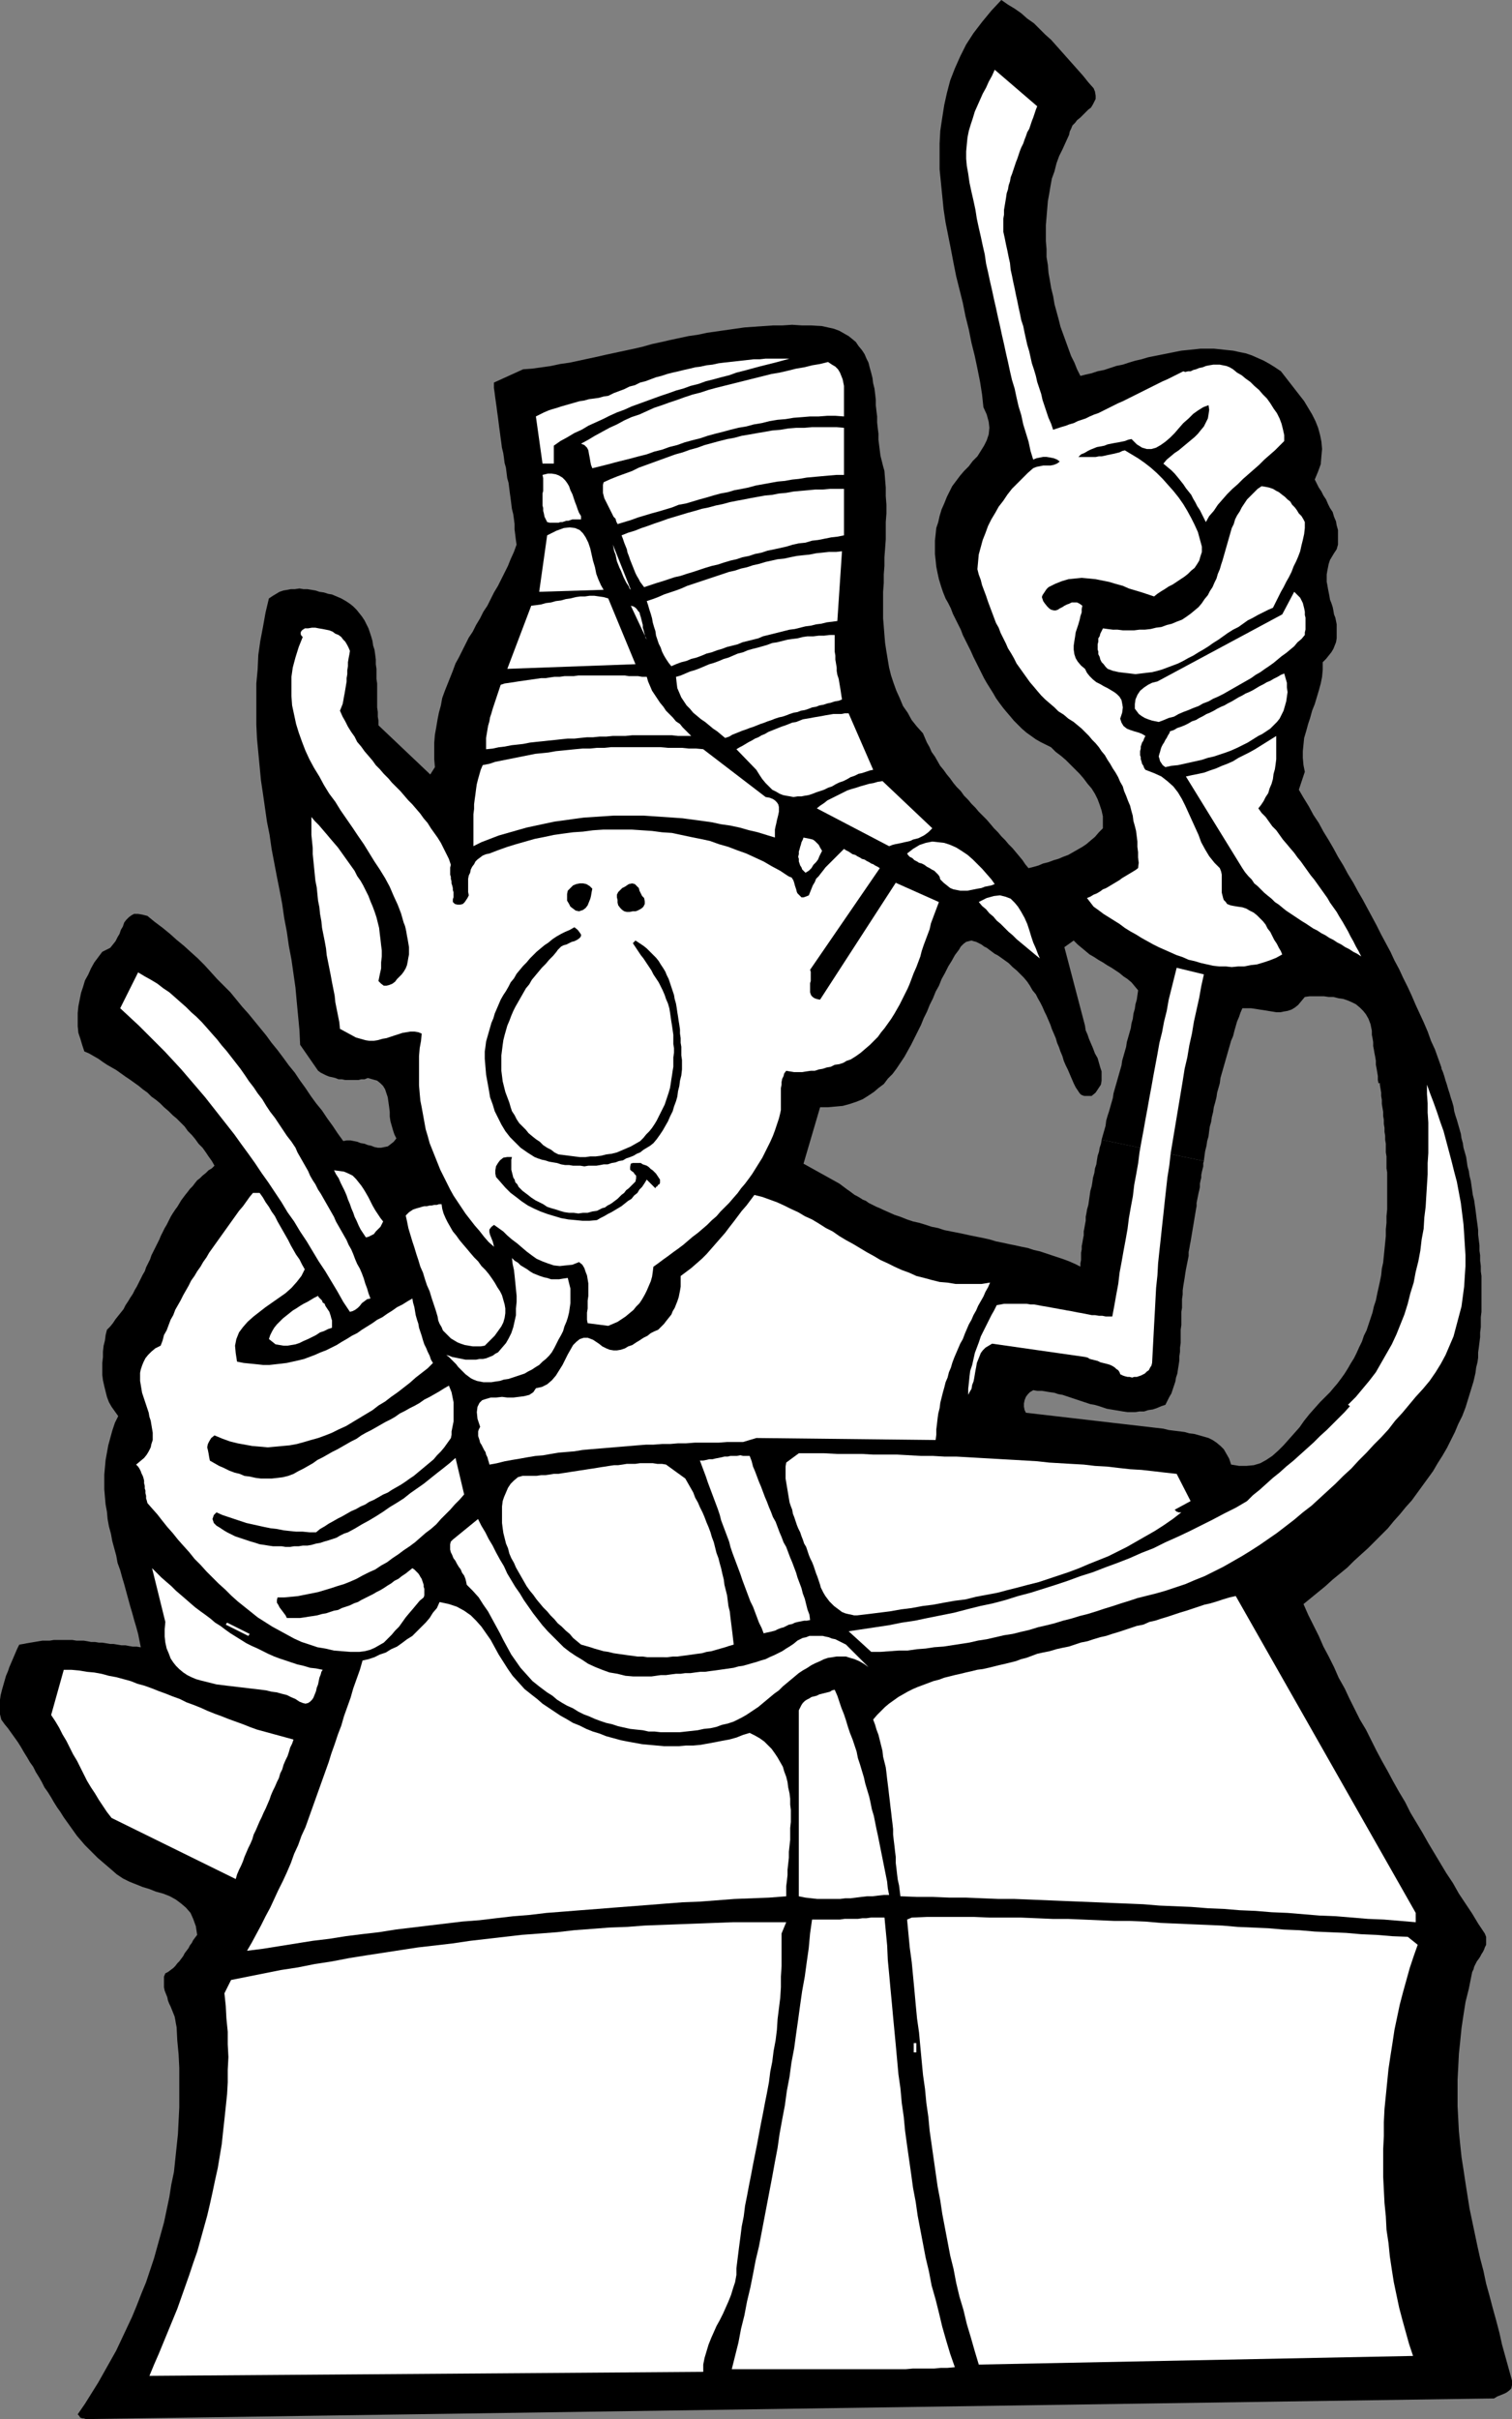 <?xml version="1.0" encoding="UTF-8" standalone="no"?>
<svg
   version="1.0"
   width="97.367mm"
   height="155.711mm"
   id="svg55"
   sodipodi:docname="Elf Wrapping Gift 2.wmf"
   xmlns:inkscape="http://www.inkscape.org/namespaces/inkscape"
   xmlns:sodipodi="http://sodipodi.sourceforge.net/DTD/sodipodi-0.dtd"
   xmlns="http://www.w3.org/2000/svg"
   xmlns:svg="http://www.w3.org/2000/svg">
  <rect width="100%" height="100%" fill="#808080" stroke="none"/>
  <sodipodi:namedview
     id="namedview55"
     pagecolor="#ffffff"
     bordercolor="#000000"
     borderopacity="0.25"
     inkscape:showpageshadow="2"
     inkscape:pageopacity="0.0"
     inkscape:pagecheckerboard="0"
     inkscape:deskcolor="#d1d1d1"
     inkscape:document-units="mm" />
  <defs
     id="defs1">
    <pattern
       id="WMFhbasepattern"
       patternUnits="userSpaceOnUse"
       width="6"
       height="6"
       x="0"
       y="0" />
  </defs>
  <path
     style="fill:#000000;fill-opacity:1;fill-rule:evenodd;stroke:none"
     d="m 42.667,294.257 -0.646,0.97 -0.485,0.808 -0.485,0.97 -0.485,0.97 -0.485,0.808 -0.485,0.97 -0.485,0.97 -0.323,0.808 -0.485,0.97 -0.485,0.97 -0.485,0.97 -0.485,0.97 -0.323,0.97 -0.485,0.97 -0.485,0.97 -0.323,0.97 -0.485,0.808 -0.485,0.97 -0.485,0.97 -0.485,0.97 -0.485,0.808 -0.485,0.97 -0.646,0.97 -0.485,0.808 -0.646,0.97 -0.485,0.97 -0.646,0.808 -0.646,0.808 -0.646,0.808 -0.646,0.97 -0.646,0.808 -0.808,0.808 -0.323,1.293 -0.162,1.293 -0.323,1.293 -0.162,1.454 v 1.293 l -0.162,1.454 v 1.454 1.454 l 0.162,1.293 0.323,1.454 0.323,1.293 0.323,1.293 0.485,1.293 0.646,1.131 0.808,1.131 0.808,1.131 -0.808,1.616 -0.646,1.939 -0.485,1.778 -0.485,1.778 -0.323,1.778 -0.323,1.778 -0.162,1.778 -0.162,1.778 v 1.778 1.778 l 0.162,1.939 0.162,1.778 0.323,1.778 0.162,1.778 0.323,1.778 0.485,1.778 0.323,1.778 0.485,1.778 0.485,1.778 0.323,1.778 0.646,1.778 0.485,1.778 0.485,1.616 0.485,1.778 0.485,1.778 0.485,1.778 0.485,1.616 0.485,1.778 0.485,1.616 0.485,1.778 0.323,1.616 0.323,1.616 -0.97,-0.162 h -0.97 l -0.97,-0.162 -0.808,-0.162 h -0.97 l -0.97,-0.162 -0.97,-0.162 h -0.808 l -0.97,-0.162 -0.97,-0.162 h -0.808 l -0.97,-0.162 h -0.97 l -0.808,-0.162 -0.97,-0.162 h -0.808 -0.97 l -0.97,-0.162 h -0.808 -0.97 -0.97 -0.97 -0.808 l -0.97,0.162 h -0.808 -0.97 l -0.97,0.162 -0.97,0.162 -0.97,0.162 -0.97,0.162 -0.808,0.162 -0.97,0.162 -0.485,0.97 -0.485,1.131 -0.485,1.131 -0.485,1.131 -0.485,1.131 -0.323,0.97 -0.485,1.131 -0.323,1.131 -0.323,1.131 -0.323,1.131 -0.323,1.293 L 0,413.512 v 1.131 1.293 1.131 l 0.323,1.293 0.808,1.131 0.808,0.97 0.808,1.131 0.808,1.131 0.808,1.131 0.808,1.293 0.646,1.131 0.808,1.293 0.646,1.131 0.808,1.131 0.646,1.293 0.808,1.293 0.646,1.131 0.646,1.293 0.808,1.131 0.808,1.293 0.646,1.131 0.808,1.293 0.808,1.131 0.808,1.293 0.808,1.131 0.808,1.131 0.808,1.131 0.808,1.131 0.97,1.131 0.97,1.131 0.97,0.97 1.131,1.131 0.97,0.97 1.131,0.97 1.131,0.97 1.131,0.97 1.293,1.131 1.455,0.97 1.616,0.808 1.616,0.646 1.616,0.646 1.616,0.485 1.616,0.646 1.778,0.485 1.616,0.646 1.455,0.808 1.293,0.97 1.131,0.97 1.131,1.293 0.646,1.454 0.646,1.778 0.323,2.101 -0.485,0.646 -0.485,0.646 -0.323,0.646 -0.485,0.646 -0.323,0.646 -0.485,0.646 -0.485,0.646 -0.323,0.646 -0.485,0.646 -0.485,0.646 -0.485,0.485 -0.485,0.646 -0.485,0.485 -0.646,0.485 -0.646,0.485 -0.646,0.323 -0.323,0.808 v 0.97 0.808 0.808 l 0.162,0.808 0.323,0.808 0.323,0.808 0.162,0.808 0.323,0.808 0.323,0.646 0.323,0.808 0.323,0.808 0.323,0.808 0.162,0.808 0.162,0.97 0.162,0.808 0.162,3.232 0.323,3.393 0.162,3.232 v 3.232 3.232 3.232 l -0.162,3.232 -0.162,3.232 -0.323,3.07 -0.323,3.07 -0.323,3.07 -0.646,3.07 -0.485,3.07 -0.646,3.07 -0.646,3.07 -0.808,2.909 -0.808,2.909 -0.808,2.909 -0.97,2.909 -0.97,2.909 -1.131,2.747 -1.131,2.909 -1.131,2.747 -1.293,2.747 -1.293,2.747 -1.293,2.747 -1.455,2.585 -1.455,2.585 -1.455,2.585 -1.616,2.585 -1.616,2.585 -1.778,2.585 0.323,0.323 0.323,0.485 0.485,0.162 h 0.323 l 0.485,0.162 h 0.485 0.485 0.323 l 341.495,-5.009 0.808,-0.485 0.808,-0.323 0.808,-0.323 0.646,-0.323 0.646,-0.485 0.485,-0.485 L 368,580.274 v -1.131 l -0.808,-2.909 -0.808,-2.909 -0.808,-2.909 -0.646,-2.909 -0.808,-3.07 -0.808,-2.909 -0.808,-3.07 -0.808,-2.909 -0.646,-3.07 -0.808,-3.07 -0.646,-2.909 -0.646,-3.07 -0.646,-3.07 -0.646,-3.07 -0.485,-3.07 -0.485,-3.07 -0.485,-3.232 -0.485,-3.07 -0.323,-3.07 -0.323,-3.232 -0.162,-3.07 -0.162,-3.07 v -3.232 -3.232 l 0.162,-3.07 0.162,-3.232 0.323,-3.07 0.323,-3.232 0.485,-3.232 0.485,-3.07 0.808,-3.232 0.646,-3.232 0.162,-0.808 0.323,-0.646 0.162,-0.646 0.323,-0.646 0.323,-0.646 0.485,-0.646 0.323,-0.485 0.323,-0.646 0.323,-0.485 0.323,-0.646 0.162,-0.485 0.323,-0.646 v -0.646 -0.646 -0.646 l -0.323,-0.808 -1.616,-2.424 -1.455,-2.424 -1.616,-2.424 -1.616,-2.424 -1.455,-2.585 -1.616,-2.424 -1.455,-2.424 -1.455,-2.424 -1.455,-2.424 -1.455,-2.585 -1.455,-2.424 -1.455,-2.424 -1.293,-2.585 -1.455,-2.424 -1.455,-2.585 -1.293,-2.424 -1.455,-2.585 -1.293,-2.424 -1.293,-2.585 -1.293,-2.585 -1.455,-2.424 -1.293,-2.585 -1.293,-2.585 -1.131,-2.424 -1.455,-2.585 -1.131,-2.585 -1.293,-2.585 -1.293,-2.424 -1.131,-2.585 -1.293,-2.585 -1.293,-2.585 -1.131,-2.585 1.778,-1.454 1.778,-1.454 1.778,-1.454 1.778,-1.616 1.778,-1.454 1.778,-1.454 1.616,-1.616 1.778,-1.616 1.616,-1.454 1.616,-1.616 1.616,-1.616 1.616,-1.616 1.455,-1.778 1.455,-1.616 1.455,-1.778 1.455,-1.616 1.293,-1.778 1.293,-1.778 1.293,-1.778 1.293,-1.778 1.131,-1.939 1.131,-1.778 1.131,-1.939 0.97,-1.939 0.97,-1.939 0.808,-1.939 0.97,-1.939 0.808,-2.101 0.646,-2.101 0.646,-2.101 0.646,-2.101 0.485,-2.101 0.162,-1.293 0.323,-1.293 0.162,-1.131 v -1.293 l 0.162,-1.131 0.162,-1.293 0.162,-1.293 v -1.131 l 0.162,-1.293 v -1.131 -1.293 l 0.162,-1.293 v -1.293 -1.131 -1.293 -1.293 -1.131 -1.293 -1.293 l -0.162,-1.131 v -1.293 l -0.162,-1.293 v -1.293 l -0.162,-1.131 v -1.293 l -0.162,-1.293 -0.162,-1.293 v -1.131 l -0.162,-1.293 -0.162,-1.131 -0.162,-1.293 -0.162,-1.293 h -21.495 l -0.162,1.616 v 1.616 l -0.162,1.616 v 1.616 l -0.162,1.616 -0.162,1.616 -0.162,1.616 -0.162,1.616 -0.323,1.454 -0.162,1.616 -0.323,1.616 -0.323,1.454 -0.323,1.454 -0.323,1.616 -0.485,1.454 -0.323,1.454 -0.485,1.454 -0.485,1.454 -0.485,1.454 -0.646,1.293 -0.485,1.454 -0.646,1.293 -0.646,1.454 -0.646,1.293 -0.808,1.293 -0.646,1.131 -0.808,1.293 -0.808,1.131 -0.97,1.293 -0.97,1.131 -0.808,0.97 -1.131,1.131 -1.293,1.293 -1.293,1.454 -1.293,1.454 -1.293,1.616 -1.131,1.616 -1.293,1.454 -1.293,1.454 -1.293,1.454 -1.293,1.293 -1.455,1.293 -1.455,0.97 -1.455,0.808 -1.616,0.485 -1.778,0.162 h -1.778 l -1.939,-0.323 -0.485,-1.454 -0.646,-1.131 -0.646,-1.131 -0.808,-0.808 -0.97,-0.808 -0.97,-0.646 -0.97,-0.485 -1.131,-0.323 -1.131,-0.323 -1.131,-0.323 -1.293,-0.162 -1.131,-0.323 -1.293,-0.162 -1.293,-0.162 -1.293,-0.162 -1.293,-0.323 -33.455,-3.878 -0.323,-0.646 -0.162,-0.808 v -0.808 l 0.162,-0.808 0.323,-0.808 0.485,-0.646 0.485,-0.485 0.808,-0.485 0.97,0.162 h 1.131 l 0.97,0.162 0.97,0.162 1.131,0.162 0.97,0.323 0.97,0.162 0.97,0.323 0.97,0.323 0.97,0.323 0.97,0.323 0.97,0.323 0.97,0.323 0.97,0.323 0.97,0.162 1.131,0.323 0.97,0.323 0.97,0.323 0.97,0.162 0.97,0.162 0.97,0.162 0.97,0.162 1.131,0.162 h 0.97 0.97 l 0.97,-0.162 h 1.131 l 0.97,-0.323 1.131,-0.162 0.97,-0.323 1.131,-0.485 0.97,-0.323 0.485,-0.97 0.485,-0.97 0.485,-0.808 0.323,-0.97 0.323,-0.97 0.323,-0.97 0.162,-0.97 0.323,-0.97 0.162,-1.131 0.162,-0.97 0.162,-1.131 v -0.97 l 0.162,-1.131 v -0.97 l 0.162,-1.131 v -0.97 -1.131 -1.131 l 0.162,-1.131 v -0.97 -1.131 -1.131 l 0.162,-0.97 v -1.131 -0.97 l 0.162,-1.131 v -0.97 L 288,312.84 l 0.162,-0.97 0.162,-0.97 0.162,-1.131 0.162,-0.97 0.162,-0.808 0.162,-0.808 0.162,-0.808 0.162,-0.808 v -0.97 l 0.162,-0.808 0.162,-0.97 0.162,-0.808 0.162,-0.97 0.162,-0.97 0.162,-0.97 0.162,-0.97 0.162,-0.97 0.162,-0.97 0.162,-0.97 0.162,-0.97 h -26.505 l -0.162,0.97 -0.162,0.808 v 0.97 l -0.162,0.808 -0.162,0.97 -0.162,0.808 v 0.97 l -0.162,0.808 -0.162,0.97 -0.162,0.808 v 0.808 l -0.162,0.808 v 0.97 0.808 l -0.162,0.808 v 0.808 l -1.293,-0.646 -1.455,-0.646 -1.293,-0.485 -1.455,-0.485 -1.455,-0.485 -1.455,-0.485 -1.455,-0.485 -1.455,-0.323 -1.455,-0.485 -1.616,-0.323 -1.455,-0.323 -1.616,-0.323 -1.455,-0.323 -1.616,-0.323 -1.616,-0.485 -1.455,-0.323 -1.616,-0.323 -1.616,-0.323 -1.455,-0.323 -1.616,-0.323 -1.616,-0.323 -1.616,-0.323 -1.455,-0.485 -1.616,-0.323 -1.455,-0.485 -1.616,-0.485 -1.455,-0.323 -1.455,-0.485 -1.616,-0.646 -1.455,-0.485 -1.455,-0.646 -1.455,-0.646 z"
     id="path1" />
  <path
     style="fill:#000000;fill-opacity:1;fill-rule:evenodd;stroke:none"
     d="m 214.788,294.257 -0.646,-0.323 -0.808,-0.323 -0.646,-0.323 -0.646,-0.323 -0.646,-0.323 -0.646,-0.485 -0.808,-0.323 -0.485,-0.323 -0.808,-0.485 -0.646,-0.323 -0.646,-0.485 -0.646,-0.485 -0.485,-0.323 -0.646,-0.485 -0.646,-0.485 -0.646,-0.485 -8.727,-4.848 4.04,-13.735 h 1.939 l 1.778,-0.162 1.778,-0.162 1.778,-0.485 1.455,-0.485 1.616,-0.646 1.293,-0.808 1.455,-0.97 1.131,-0.97 1.293,-0.97 0.97,-1.293 1.131,-1.131 0.97,-1.293 0.97,-1.454 0.97,-1.454 0.808,-1.454 0.808,-1.454 0.808,-1.616 0.808,-1.616 0.808,-1.616 0.646,-1.616 0.808,-1.616 0.646,-1.616 0.808,-1.616 0.646,-1.616 0.808,-1.454 0.646,-1.616 0.808,-1.454 0.808,-1.616 0.808,-1.293 0.808,-1.454 0.97,-1.293 0.485,-0.808 0.646,-0.646 0.646,-0.485 0.646,-0.162 0.646,-0.162 0.485,0.162 0.646,0.162 0.646,0.323 0.646,0.323 0.646,0.485 0.646,0.323 0.646,0.485 0.646,0.485 0.646,0.485 0.646,0.323 0.485,0.323 1.131,0.808 1.131,0.808 0.97,0.97 0.97,0.808 0.97,0.97 0.808,0.808 0.808,0.97 0.646,0.97 0.646,1.131 0.808,0.97 0.485,0.97 0.646,1.131 0.485,0.97 0.485,1.131 0.485,0.97 0.485,1.131 0.485,1.131 0.323,0.97 0.485,1.131 0.485,1.131 0.323,1.131 0.485,1.131 0.323,0.97 0.485,1.131 0.323,1.131 0.485,1.131 0.485,0.97 0.485,1.131 0.485,1.131 0.485,1.131 0.485,0.97 0.646,0.97 0.323,0.485 0.323,0.323 0.323,0.162 0.485,0.162 h 0.323 0.485 0.485 0.485 l 0.97,-0.808 0.646,-0.97 0.646,-0.97 0.162,-0.97 v -1.131 -1.131 l -0.323,-0.97 -0.323,-1.131 -0.323,-1.131 -0.646,-1.131 -0.485,-1.293 -0.485,-1.131 -0.485,-1.131 -0.323,-0.97 -0.485,-1.131 -0.162,-1.131 -5.01,-19.068 2.263,-1.616 0.97,0.97 0.97,0.808 0.97,0.808 0.97,0.808 1.131,0.646 0.97,0.646 1.131,0.646 0.97,0.646 1.131,0.646 0.97,0.646 0.97,0.646 0.97,0.808 0.97,0.646 0.97,0.808 0.808,0.97 0.808,0.97 -0.162,1.131 -0.162,1.131 -0.323,1.131 -0.162,1.131 -0.323,1.131 -0.162,1.293 -0.323,1.131 -0.162,1.131 -0.323,1.131 -0.323,1.131 -0.323,1.131 -0.162,1.131 -0.323,1.131 -0.323,1.131 -0.323,1.131 -0.162,1.131 -0.323,1.131 -0.323,1.131 -0.323,1.131 -0.323,1.131 -0.323,1.131 -0.323,1.131 -0.162,1.131 -0.323,1.131 -0.323,1.131 -0.323,1.131 -0.323,0.97 -0.323,1.131 -0.162,1.293 -0.323,1.131 -0.323,1.131 -0.323,1.131 24.889,5.171 0.162,-1.293 0.162,-1.131 0.323,-1.293 0.162,-1.131 0.323,-1.131 0.162,-1.293 0.162,-1.131 0.323,-1.131 0.162,-1.131 0.323,-1.293 0.162,-1.131 0.323,-1.131 0.323,-1.293 0.162,-1.131 0.323,-1.131 0.323,-1.131 0.162,-1.293 0.323,-1.131 0.323,-1.131 0.323,-1.131 0.323,-1.131 0.323,-1.131 0.323,-1.131 0.323,-1.131 0.323,-1.131 0.485,-1.131 0.323,-1.293 0.323,-1.131 0.323,-1.131 0.485,-1.131 0.323,-0.97 0.485,-1.131 h 1.131 0.97 l 1.131,0.162 0.97,0.162 1.131,0.162 0.97,0.162 0.97,0.162 0.97,0.162 h 0.97 l 0.808,-0.162 0.97,-0.162 0.97,-0.323 0.808,-0.485 0.808,-0.646 0.808,-0.97 0.808,-0.97 1.131,-0.162 h 1.131 1.131 1.293 l 1.131,0.162 h 1.131 l 1.293,0.323 1.131,0.162 0.97,0.323 1.131,0.485 0.97,0.485 0.97,0.808 0.808,0.808 0.646,0.808 0.646,1.131 0.485,1.293 0.162,0.808 0.162,0.808 v 0.97 l 0.162,0.808 0.162,0.97 v 0.97 l 0.162,0.808 0.162,0.97 0.162,0.808 0.162,0.97 v 0.97 l 0.162,0.808 0.162,0.97 0.162,0.97 v 0.97 l 0.162,0.808 15.354,-3.717 -0.808,-2.262 -0.808,-2.262 -0.97,-2.101 -0.808,-2.262 -0.97,-2.262 -0.97,-2.101 -0.97,-2.101 -0.97,-2.262 -0.97,-2.101 -1.131,-2.262 -0.97,-2.101 -1.131,-2.101 -0.97,-2.101 -1.131,-2.101 -1.131,-2.101 -1.131,-2.262 -1.131,-2.101 -1.131,-2.101 -1.131,-2.101 -1.131,-1.939 -1.131,-2.101 -1.293,-2.101 -1.131,-2.101 -1.293,-2.101 -1.131,-2.101 -1.131,-1.939 -1.293,-2.101 -1.131,-2.101 -1.293,-1.939 -1.131,-2.101 -1.293,-2.101 -1.131,-1.939 1.455,-4.363 -0.323,-1.616 -0.162,-1.778 v -1.616 l 0.162,-1.616 0.162,-1.616 0.485,-1.616 0.485,-1.778 0.485,-1.454 0.485,-1.778 0.646,-1.616 0.485,-1.616 0.485,-1.616 0.485,-1.778 0.323,-1.616 0.162,-1.778 v -1.778 l 0.808,-0.808 0.646,-0.808 0.646,-0.808 0.485,-0.808 0.323,-0.808 0.323,-0.808 0.162,-0.97 v -0.808 -0.808 -0.808 -0.97 l -0.162,-0.808 -0.162,-0.808 -0.323,-0.808 -0.162,-0.97 -0.162,-0.808 -0.323,-0.97 -0.323,-0.808 -0.162,-0.97 -0.162,-0.808 -0.162,-0.808 -0.162,-0.97 -0.162,-0.808 v -0.97 -0.808 l 0.162,-0.97 0.162,-0.808 0.162,-0.808 0.323,-0.97 0.485,-0.808 0.485,-0.808 0.646,-0.97 0.323,-1.131 v -1.293 -1.131 -1.131 l -0.323,-1.131 -0.162,-0.97 -0.485,-1.131 -0.323,-1.131 -0.646,-0.97 -0.485,-0.97 -0.485,-1.131 -0.646,-0.97 -0.485,-0.97 -0.646,-0.97 -0.485,-0.97 -0.485,-0.97 0.808,-1.939 0.646,-1.778 0.162,-1.939 0.162,-1.778 -0.162,-1.778 -0.323,-1.616 -0.485,-1.778 -0.646,-1.616 -0.808,-1.616 -0.97,-1.616 -0.97,-1.616 -1.131,-1.454 -1.131,-1.454 -1.131,-1.454 -1.131,-1.454 -1.131,-1.454 -1.455,-0.97 -1.293,-0.808 -1.455,-0.808 -1.455,-0.646 -1.455,-0.646 -1.455,-0.485 -1.616,-0.323 -1.455,-0.323 -1.616,-0.162 -1.455,-0.162 -1.616,-0.162 h -1.616 -1.616 l -1.455,0.162 -1.616,0.162 -1.616,0.162 -1.616,0.323 -1.616,0.323 -1.616,0.323 -1.616,0.323 -1.616,0.323 -1.616,0.485 -1.455,0.323 -1.616,0.485 -1.455,0.485 -1.616,0.323 -1.455,0.485 -1.455,0.485 -1.616,0.323 -1.455,0.485 -1.455,0.323 -1.293,0.323 -0.808,-1.616 -0.646,-1.616 -0.808,-1.616 -0.646,-1.778 -0.646,-1.778 -0.646,-1.778 -0.646,-1.778 -0.485,-1.939 -0.485,-1.778 -0.485,-1.778 -0.323,-1.939 -0.485,-1.939 -0.323,-1.939 -0.323,-1.778 -0.162,-1.939 -0.323,-1.939 v -1.939 l -0.162,-1.939 v -1.939 -1.939 l 0.162,-1.939 0.162,-1.939 0.162,-1.939 0.323,-1.778 0.323,-1.939 0.323,-1.778 0.646,-1.778 0.485,-1.939 0.646,-1.778 0.808,-1.616 0.808,-1.778 0.808,-1.778 0.162,-0.808 0.323,-0.646 0.323,-0.808 0.646,-0.646 0.485,-0.646 0.808,-0.646 0.646,-0.646 0.646,-0.646 0.646,-0.646 0.646,-0.485 0.485,-0.808 0.323,-0.646 0.323,-0.646 v -0.808 l -0.162,-0.97 -0.323,-0.808 -1.293,-1.454 -1.293,-1.616 -1.293,-1.454 -1.293,-1.454 -1.293,-1.454 -1.293,-1.454 -1.293,-1.454 -1.293,-1.454 -1.455,-1.293 -1.455,-1.454 -1.293,-1.293 L 250.02,4.525 248.566,3.232 246.95,2.101 245.333,1.131 243.717,0 l -2.424,2.585 -2.263,2.747 -2.101,2.747 -1.778,2.747 -1.455,2.909 -1.293,2.909 -1.131,2.909 -0.808,3.07 -0.646,2.909 -0.485,3.07 -0.485,3.232 -0.162,3.07 v 3.07 3.232 l 0.323,3.232 0.323,3.232 0.323,3.232 0.485,3.232 0.646,3.232 0.646,3.232 0.646,3.393 0.646,3.232 0.808,3.232 0.808,3.232 0.646,3.232 0.808,3.232 0.646,3.232 0.808,3.232 0.646,3.07 0.646,3.232 0.485,3.07 0.323,3.07 0.808,1.778 0.485,1.778 0.162,1.454 -0.162,1.616 -0.485,1.454 -0.646,1.293 -0.808,1.293 -0.808,1.293 -1.131,1.131 -0.97,1.293 -1.131,1.131 -0.97,1.131 -0.97,1.293 -0.97,1.293 -0.646,1.293 -0.646,1.293 -0.646,1.616 -0.646,1.454 -0.485,1.616 -0.323,1.454 -0.485,1.454 -0.162,1.616 -0.162,1.454 v 1.616 1.616 l 0.162,1.454 0.162,1.616 0.323,1.616 0.323,1.454 0.485,1.616 0.485,1.454 0.646,1.616 0.646,1.131 0.646,1.293 0.485,1.293 0.646,1.293 0.646,1.293 0.646,1.293 0.485,1.293 0.646,1.293 0.646,1.293 0.646,1.293 0.646,1.454 0.646,1.293 0.646,1.293 0.646,1.293 0.646,1.293 0.646,1.131 0.808,1.293 0.808,1.293 0.646,1.131 0.808,1.131 0.97,1.293 0.808,0.97 0.97,1.131 0.808,0.97 0.97,0.97 0.97,0.97 1.131,0.97 1.131,0.808 1.131,0.808 1.131,0.646 1.293,0.646 1.293,0.646 1.131,1.131 1.293,0.97 1.131,0.97 1.131,1.131 1.131,1.131 1.131,1.131 0.97,1.131 0.97,1.293 0.97,1.131 0.808,1.293 0.646,1.293 0.485,1.293 0.485,1.454 0.323,1.454 v 1.293 1.616 l -0.97,0.97 -0.97,1.131 -0.97,0.808 -1.131,0.97 -0.97,0.646 -1.131,0.646 -1.131,0.646 -1.131,0.646 -1.293,0.485 -1.131,0.485 -1.131,0.323 -1.293,0.485 -1.293,0.323 -1.131,0.485 -1.131,0.323 -1.293,0.323 -0.808,-0.97 -0.646,-0.97 -0.808,-0.97 -0.808,-0.97 -0.808,-0.97 -0.97,-0.97 -0.808,-0.97 -0.97,-0.97 -0.808,-0.97 -0.97,-0.97 -0.808,-0.97 -0.97,-1.131 -0.97,-0.97 -0.97,-0.97 -0.808,-0.97 -0.97,-0.97 -0.808,-0.97 -0.97,-0.97 -0.808,-1.131 -0.97,-0.97 -0.808,-0.97 -0.808,-1.131 -0.808,-0.97 -0.808,-1.131 -0.808,-0.97 -0.646,-1.131 -0.646,-1.131 -0.808,-1.131 -0.485,-1.131 -0.646,-1.131 -0.485,-1.131 -0.485,-1.131 -1.455,-1.616 -1.293,-1.616 -0.97,-1.778 -1.131,-1.616 -0.808,-1.939 -0.808,-1.778 -0.646,-1.778 -0.646,-1.939 -0.485,-1.939 -0.323,-1.939 -0.323,-1.939 -0.323,-2.101 -0.162,-1.939 -0.162,-2.101 -0.162,-1.939 v -2.101 -2.262 -2.101 l 0.162,-2.101 v -2.101 l 0.162,-2.101 v -2.101 l 0.162,-2.101 0.162,-2.262 v -2.101 -2.101 l 0.162,-2.101 v -2.101 l -0.162,-2.101 v -2.101 l -0.162,-1.939 -0.162,-2.101 -0.323,-1.131 -0.323,-1.293 -0.323,-1.293 -0.162,-1.293 -0.162,-1.293 -0.162,-1.293 V 105.519 l -0.162,-1.293 -0.162,-1.454 v -1.454 l -0.162,-1.293 -0.162,-1.454 v -1.293 l -0.162,-1.454 -0.162,-1.293 -0.323,-1.293 -0.162,-1.293 -0.323,-1.293 -0.323,-1.131 -0.323,-1.293 -0.485,-0.97 -0.485,-1.131 -0.646,-0.97 -0.808,-0.97 -0.646,-0.97 -0.97,-0.808 -0.808,-0.646 -1.131,-0.646 -1.131,-0.646 -1.293,-0.485 -1.455,-0.323 -1.455,-0.323 -2.586,-0.162 h -2.263 l -2.424,-0.162 -2.424,0.162 h -2.263 l -2.424,0.162 -2.263,0.162 -2.263,0.162 -2.263,0.323 -2.263,0.323 -2.263,0.323 -2.263,0.323 -2.263,0.485 -2.263,0.323 -2.263,0.485 -2.263,0.485 -2.101,0.485 -2.263,0.485 -2.263,0.646 -2.101,0.485 -2.263,0.485 -2.263,0.485 -2.263,0.485 -2.101,0.485 -2.263,0.485 -2.263,0.485 -2.263,0.485 -2.263,0.323 -2.263,0.485 -2.263,0.323 -2.263,0.323 -2.263,0.162 -7.111,3.232 v 1.293 l 0.162,1.131 0.162,1.293 0.162,1.131 0.162,1.131 0.162,1.293 0.162,1.131 0.162,1.293 0.162,1.293 0.162,1.131 0.162,1.293 0.162,1.131 0.162,1.293 0.323,1.293 0.162,1.131 0.162,1.293 0.323,1.131 0.162,1.293 0.162,1.293 0.323,1.131 0.162,1.293 0.162,1.293 0.162,1.131 0.162,1.293 0.162,1.293 0.323,1.293 0.162,1.131 0.162,1.293 v 1.293 l 0.162,1.293 0.162,1.293 0.162,1.131 -0.646,1.778 -0.808,1.778 -0.646,1.616 -0.808,1.616 -0.808,1.616 -0.808,1.616 -0.97,1.616 -0.808,1.616 -0.808,1.616 -0.97,1.454 -0.808,1.616 -0.97,1.616 -0.808,1.616 -0.97,1.454 -0.808,1.616 -0.808,1.616 -0.808,1.616 -0.808,1.454 -0.646,1.778 -0.646,1.616 -0.646,1.616 -0.646,1.616 -0.646,1.778 -0.323,1.778 -0.485,1.778 -0.323,1.616 -0.323,1.939 -0.323,1.778 -0.162,1.939 v 1.939 2.101 l 0.162,1.939 -1.131,1.778 -12.606,-11.958 v -1.131 l -0.162,-0.97 v -1.131 l -0.162,-1.131 v -1.131 -1.131 -1.293 -1.131 -1.131 l -0.162,-1.131 v -1.293 -1.131 l -0.162,-1.131 v -1.131 l -0.162,-1.293 -0.162,-1.131 -0.323,-0.97 -0.162,-1.131 -0.323,-1.131 -0.323,-0.97 -0.323,-0.97 -0.485,-0.97 -0.485,-0.97 -0.646,-0.97 -0.646,-0.808 -0.646,-0.808 -0.808,-0.808 -0.808,-0.646 -0.97,-0.646 -1.131,-0.646 -1.131,-0.485 -1.131,-0.485 -0.97,-0.162 -0.97,-0.323 -1.131,-0.162 -0.97,-0.323 -0.97,-0.162 -0.97,-0.162 h -0.97 l -0.97,-0.162 -1.131,0.162 h -0.97 l -0.808,0.162 -0.97,0.162 -0.97,0.323 -0.808,0.485 -0.808,0.485 -0.97,0.646 -0.808,3.393 L 64,152.542 l -0.646,3.393 -0.485,3.393 -0.162,3.555 -0.323,3.393 v 3.393 3.232 3.393 l 0.162,3.393 0.323,3.393 0.323,3.393 0.323,3.393 0.485,3.232 0.485,3.393 0.485,3.393 0.646,3.232 0.485,3.393 0.646,3.393 0.646,3.393 0.646,3.232 0.646,3.393 0.485,3.393 0.646,3.393 0.485,3.393 0.646,3.393 0.485,3.393 0.485,3.393 0.323,3.555 0.323,3.393 0.323,3.393 0.162,3.555 4.364,6.302 0.646,0.485 0.646,0.323 0.646,0.323 0.808,0.323 0.808,0.162 0.646,0.162 0.808,0.323 h 0.808 l 0.808,0.162 h 0.808 0.808 0.808 0.808 l 0.646,-0.162 h 0.808 l 0.808,-0.323 1.131,0.323 1.131,0.323 0.808,0.646 0.646,0.646 0.485,0.808 0.323,0.97 0.323,0.97 0.162,1.131 0.162,1.131 0.162,1.293 v 1.131 l 0.162,1.131 0.323,1.131 0.323,1.131 0.323,0.97 0.485,0.97 -0.646,0.808 -0.808,0.646 -0.646,0.485 -0.808,0.162 -0.808,0.162 h -0.808 l -0.808,-0.162 -0.808,-0.323 -0.808,-0.162 -0.808,-0.323 -0.97,-0.162 -0.808,-0.323 -0.808,-0.162 -0.808,-0.162 h -0.97 l -0.808,0.162 -1.293,-1.778 -1.293,-1.939 -1.293,-1.778 -1.293,-1.939 -1.455,-1.778 -1.293,-1.778 -1.293,-1.939 -1.293,-1.778 -1.293,-1.939 -1.455,-1.778 -1.293,-1.778 -1.455,-1.939 -1.455,-1.778 -1.293,-1.778 -1.455,-1.778 -1.455,-1.778 -1.455,-1.778 -1.455,-1.616 -1.455,-1.778 -1.455,-1.778 -1.616,-1.616 -1.616,-1.616 -1.455,-1.616 -1.616,-1.778 -1.616,-1.616 -1.616,-1.454 -1.778,-1.616 -1.778,-1.454 -1.616,-1.454 -1.778,-1.454 -1.939,-1.454 -1.778,-1.454 -1.293,-0.323 -0.97,-0.162 H 32.646 L 32,222.673 l -0.646,0.485 -0.646,0.646 -0.485,0.646 -0.323,0.97 -0.485,0.808 -0.323,0.97 -0.485,0.808 -0.485,0.97 -0.646,0.808 -0.646,0.808 -0.97,0.485 -0.97,0.485 -0.97,1.293 -0.97,1.293 -0.808,1.454 -0.646,1.454 -0.808,1.454 -0.485,1.616 -0.485,1.454 -0.323,1.616 -0.323,1.616 -0.162,1.616 v 1.616 1.616 l 0.162,1.616 0.485,1.454 0.485,1.616 0.485,1.454 1.131,0.485 1.131,0.646 1.131,0.646 1.131,0.808 0.97,0.646 1.131,0.646 1.131,0.646 1.131,0.808 1.131,0.808 0.97,0.646 1.131,0.808 1.131,0.808 0.97,0.808 1.131,0.808 0.97,0.97 1.131,0.808 0.97,0.808 0.97,0.97 1.131,0.97 0.97,0.97 0.97,0.808 0.97,0.97 0.97,0.97 0.808,1.131 0.97,0.97 0.808,0.97 0.808,1.131 0.97,0.97 0.808,1.131 0.646,0.97 0.808,1.131 0.646,1.131 -0.646,0.646 -0.808,0.485 -0.646,0.646 -0.808,0.646 -0.646,0.646 L 48,287.147 l -0.646,0.808 -0.485,0.646 -0.646,0.646 -0.485,0.646 -0.646,0.808 -0.485,0.646 -0.485,0.646 -0.485,0.808 -0.485,0.808 -0.485,0.646 z"
     id="path2" />
  <path
     style="fill:#000000;fill-opacity:1;fill-rule:evenodd;stroke:none"
     d="m 291.071,294.257 0.162,-0.808 v -0.808 l 0.162,-0.808 0.162,-0.808 0.162,-0.808 0.162,-0.646 0.162,-0.808 v -0.808 l 0.162,-0.808 0.162,-0.646 v -0.646 l 0.162,-0.808 0.162,-0.646 0.162,-0.646 v -0.808 l 0.162,-0.485 -24.889,-5.171 -0.162,0.97 -0.323,0.97 -0.162,0.97 -0.323,0.97 -0.162,0.97 -0.162,1.131 -0.323,0.97 -0.162,1.131 -0.323,1.131 -0.162,1.131 -0.162,0.97 -0.323,1.131 -0.162,1.131 -0.162,1.131 -0.162,1.131 -0.323,1.131 z"
     id="path3" />
  <path
     style="fill:#000000;fill-opacity:1;fill-rule:evenodd;stroke:none"
     d="m 359.111,294.257 -0.162,-1.131 -0.162,-1.131 -0.323,-1.293 -0.162,-1.131 -0.162,-1.131 -0.162,-1.131 -0.323,-1.293 -0.162,-1.131 -0.323,-1.131 -0.162,-1.131 -0.162,-1.131 -0.323,-1.131 -0.323,-1.131 -0.162,-1.131 -0.323,-1.131 -0.162,-1.131 -0.323,-1.131 -0.323,-1.131 -0.323,-1.131 -0.323,-0.97 -0.323,-1.131 -0.162,-1.131 -0.323,-1.131 -0.323,-0.97 -0.323,-1.131 -0.323,-0.97 -0.323,-1.131 -0.323,-0.97 -0.323,-1.131 -0.323,-0.97 -0.485,-1.131 -0.323,-0.97 -14.545,4.201 v 0.97 l 0.162,0.97 0.162,0.97 v 0.808 l 0.162,0.97 v 0.97 l 0.162,0.97 0.162,0.97 v 0.97 l 0.162,0.97 v 0.97 l 0.162,0.97 v 0.97 l 0.162,0.97 v 0.97 l 0.162,0.97 v 0.97 1.131 l 0.162,0.97 v 0.97 0.97 0.97 l 0.162,0.97 v 1.131 0.97 0.97 0.97 0.97 0.97 1.131 0.97 0.97 z"
     id="path4" />
  <path
     style="fill:#ffffff;fill-opacity:1;fill-rule:evenodd;stroke:none"
     d="m 252.444,25.855 -0.323,0.808 -0.323,0.97 -0.323,0.97 -0.323,0.808 -0.323,0.97 -0.323,0.97 -0.485,0.808 -0.323,0.97 -0.323,0.808 -0.323,0.97 -0.485,0.97 -0.323,0.808 -0.323,0.97 -0.323,0.97 -0.323,0.808 -0.323,0.97 -0.323,0.97 -0.323,0.97 -0.323,0.808 -0.162,0.97 -0.323,0.97 -0.162,0.97 -0.323,0.97 -0.162,1.131 -0.162,0.97 -0.162,0.97 -0.162,0.97 v 1.131 l -0.162,0.97 v 1.131 0.97 1.131 l 0.323,1.454 0.323,1.616 0.323,1.454 0.323,1.616 0.323,1.454 0.162,1.616 0.323,1.454 0.323,1.616 0.323,1.454 0.323,1.616 0.323,1.454 0.323,1.616 0.323,1.454 0.323,1.616 0.485,1.454 0.323,1.616 0.323,1.454 0.323,1.454 0.485,1.616 0.323,1.454 0.323,1.454 0.485,1.454 0.485,1.616 0.323,1.454 0.485,1.454 0.485,1.454 0.323,1.454 0.485,1.454 0.485,1.454 0.485,1.454 0.646,1.454 0.485,1.454 0.97,-0.323 0.97,-0.323 1.131,-0.323 0.808,-0.323 1.131,-0.323 0.97,-0.485 0.97,-0.323 0.97,-0.323 0.97,-0.485 1.131,-0.485 0.97,-0.323 0.97,-0.485 0.97,-0.485 0.97,-0.485 0.97,-0.485 0.97,-0.485 1.131,-0.485 0.97,-0.485 0.97,-0.485 0.97,-0.485 0.97,-0.485 0.97,-0.485 0.97,-0.485 0.97,-0.485 0.97,-0.485 0.97,-0.485 0.97,-0.485 1.131,-0.485 0.97,-0.485 0.97,-0.485 0.97,-0.485 0.97,-0.485 0.485,0.162 0.646,-0.162 h 0.646 l 0.646,-0.323 0.646,-0.162 0.808,-0.323 0.808,-0.162 0.808,-0.323 0.808,-0.162 0.97,-0.162 h 0.808 0.808 l 0.808,0.162 0.808,0.162 0.808,0.323 0.808,0.485 0.97,0.808 1.131,0.646 0.97,0.808 1.131,0.808 0.97,0.97 1.131,0.97 0.97,1.131 0.97,0.97 0.808,1.131 0.808,1.293 0.808,1.131 0.646,1.293 0.485,1.293 0.323,1.293 0.323,1.454 v 1.454 l -1.131,1.131 -1.131,1.131 -1.293,1.131 -1.293,1.131 -1.293,1.293 -1.293,1.131 -1.293,1.131 -1.293,1.131 -1.293,1.293 -1.293,1.131 -1.293,1.293 -1.131,1.293 -1.131,1.293 -0.97,1.454 -1.131,1.293 -0.808,1.454 -0.485,-0.97 -0.485,-0.97 -0.485,-0.97 -0.646,-0.97 -0.485,-0.97 -0.485,-0.808 -0.485,-0.97 -0.646,-0.808 -0.646,-0.808 -0.646,-0.97 -0.646,-0.808 -0.646,-0.808 -0.808,-0.97 -0.808,-0.808 -0.97,-0.808 -0.97,-0.808 0.808,-0.97 0.97,-0.808 0.97,-0.808 0.97,-0.646 0.97,-0.808 0.97,-0.808 0.97,-0.808 0.97,-0.808 0.808,-0.808 0.646,-0.808 0.808,-0.97 0.485,-0.97 0.485,-0.97 0.162,-0.97 0.162,-1.131 -0.162,-1.131 -1.293,0.485 -1.293,0.808 -1.131,0.808 -1.131,1.131 -1.293,1.131 -1.131,1.293 -0.97,1.131 -1.131,1.131 -1.131,0.97 -1.131,0.808 -1.131,0.646 -1.131,0.323 h -1.131 l -1.131,-0.323 -1.293,-0.808 -1.293,-1.293 -0.808,0.162 -0.808,0.323 -0.808,0.162 -0.808,0.162 -0.97,0.162 -0.808,0.162 -0.808,0.162 -0.808,0.323 -0.808,0.162 -0.97,0.162 -0.808,0.323 -0.808,0.323 -0.646,0.323 -0.808,0.485 -0.808,0.323 -0.646,0.646 h 0.646 0.646 0.646 0.808 0.646 0.808 l 0.808,-0.162 h 0.646 l 0.808,-0.162 0.646,-0.162 0.808,-0.162 0.808,-0.162 0.646,-0.162 0.646,-0.162 0.646,-0.323 0.646,-0.162 1.616,0.97 1.616,0.97 1.616,1.131 1.455,1.131 1.455,1.293 1.455,1.454 1.293,1.454 1.293,1.454 1.293,1.616 1.131,1.616 0.97,1.616 0.97,1.778 0.808,1.616 0.808,1.778 0.485,1.778 0.485,1.778 v 1.293 l -0.323,0.97 -0.323,1.131 -0.485,0.808 -0.646,0.97 -0.808,0.646 -0.808,0.808 -0.808,0.646 -0.97,0.646 -0.97,0.646 -0.97,0.646 -0.97,0.485 -0.97,0.646 -0.808,0.485 -0.97,0.646 -0.808,0.646 -1.455,-0.485 -1.455,-0.485 -1.616,-0.485 -1.616,-0.485 -1.455,-0.646 -1.778,-0.485 -1.616,-0.485 -1.616,-0.323 -1.616,-0.323 -1.616,-0.162 -1.778,-0.162 -1.616,0.162 -1.616,0.162 -1.616,0.485 -1.616,0.646 -1.616,0.808 -0.485,0.485 -0.323,0.485 -0.323,0.485 -0.323,0.485 -0.162,0.485 0.162,0.485 0.162,0.485 0.323,0.485 0.646,0.808 0.485,0.485 0.485,0.323 0.646,0.162 h 0.485 l 0.485,-0.162 0.485,-0.323 0.646,-0.323 0.485,-0.323 0.646,-0.323 0.485,-0.162 0.646,-0.323 h 0.646 0.646 l 0.646,0.323 0.646,0.485 -0.162,0.808 v 0.808 l -0.323,0.97 -0.162,0.808 -0.323,1.131 -0.323,0.97 -0.323,0.97 -0.162,1.131 -0.162,0.97 -0.162,1.131 v 0.97 l 0.162,1.131 0.323,0.97 0.485,0.808 0.808,0.97 0.97,0.808 0.485,0.97 0.646,0.808 0.808,0.808 0.808,0.646 0.97,0.485 0.808,0.485 0.97,0.485 0.808,0.485 0.808,0.485 0.646,0.485 0.646,0.646 0.485,0.808 0.162,0.808 0.162,0.97 -0.162,1.293 -0.485,1.454 0.323,0.97 0.485,0.808 0.808,0.646 0.808,0.323 0.97,0.323 1.131,0.323 0.808,0.323 0.808,0.485 -0.323,0.646 -0.162,0.485 -0.323,0.485 -0.162,0.485 -0.162,0.485 v 0.485 l -0.162,0.646 v 0.485 0.485 l 0.162,0.485 v 0.485 l 0.162,0.485 0.162,0.646 0.323,0.485 0.162,0.485 0.323,0.485 2.101,0.808 1.778,0.808 1.455,1.131 1.455,1.293 1.131,1.454 0.97,1.616 0.808,1.616 0.808,1.778 0.808,1.778 0.808,1.778 0.808,1.778 0.646,1.778 0.97,1.778 0.97,1.616 1.293,1.616 1.293,1.293 0.323,0.808 0.162,0.808 v 0.646 0.808 0.808 0.808 0.646 0.646 l 0.162,0.646 0.162,0.646 0.162,0.485 0.485,0.485 0.323,0.485 0.808,0.323 0.808,0.162 0.97,0.162 1.131,0.162 0.97,0.323 0.808,0.485 0.97,0.485 0.808,0.646 0.646,0.646 0.808,0.808 0.646,0.808 0.485,0.97 0.646,0.808 0.485,0.97 0.485,0.97 0.646,0.97 0.485,0.97 0.485,0.808 0.323,0.808 -1.455,0.808 -1.616,0.646 -1.455,0.485 -1.616,0.485 -1.455,0.162 -1.616,0.323 h -1.455 l -1.616,0.162 -1.455,-0.162 h -1.616 l -1.455,-0.162 -1.455,-0.323 -1.455,-0.323 -1.616,-0.485 -1.455,-0.323 -1.455,-0.646 -1.455,-0.485 -1.455,-0.646 -1.455,-0.646 -1.455,-0.646 -1.293,-0.646 -1.455,-0.808 -1.455,-0.808 -1.293,-0.808 -1.455,-0.808 -1.293,-0.808 -1.293,-0.97 -1.293,-0.808 -1.293,-0.808 -1.293,-0.808 -1.293,-0.97 -1.131,-0.808 -1.616,-2.101 0.808,-0.323 0.808,-0.485 0.808,-0.323 0.808,-0.485 0.646,-0.485 0.808,-0.323 0.808,-0.485 0.808,-0.485 0.808,-0.485 0.808,-0.485 0.646,-0.485 0.808,-0.485 0.808,-0.485 0.808,-0.485 0.808,-0.485 0.646,-0.485 0.162,-1.293 -0.162,-1.293 v -1.293 l -0.162,-1.293 v -1.293 l -0.162,-1.293 -0.162,-1.293 -0.323,-1.293 -0.323,-1.131 -0.162,-1.293 -0.323,-1.131 -0.323,-1.293 -0.485,-1.131 -0.485,-1.293 -0.485,-1.131 -0.323,-1.131 -0.646,-1.131 -0.485,-1.131 -0.646,-1.131 -0.646,-0.97 -0.646,-1.131 -0.646,-0.97 -0.646,-1.131 -0.808,-0.97 -0.646,-0.97 -0.808,-0.97 -0.808,-0.808 -0.808,-0.97 -0.97,-0.97 -0.808,-0.808 -0.97,-0.808 -0.97,-0.808 -1.293,-0.808 -1.131,-0.97 -1.293,-0.808 -0.97,-0.97 -1.131,-0.97 -1.131,-0.97 -0.97,-0.97 -0.97,-1.131 -0.808,-0.97 -0.97,-1.131 -0.808,-1.131 -0.808,-1.131 -0.808,-1.131 -0.808,-1.131 -0.646,-1.293 -0.646,-1.131 -0.808,-1.293 -0.485,-1.131 -0.646,-1.293 -0.646,-1.293 -0.485,-1.293 -0.646,-1.131 -0.485,-1.293 -0.485,-1.293 -0.485,-1.293 -0.485,-1.293 -0.485,-1.454 -0.485,-1.293 -0.485,-1.293 -0.323,-1.293 -0.485,-1.293 -0.323,-1.293 0.162,-1.778 0.162,-1.778 0.485,-1.778 0.485,-1.778 0.646,-1.616 0.646,-1.778 0.808,-1.616 0.97,-1.616 0.808,-1.454 1.131,-1.454 0.97,-1.454 1.131,-1.454 1.293,-1.293 1.293,-1.293 1.293,-1.293 1.293,-1.131 0.808,-0.323 0.808,-0.162 0.808,-0.162 h 0.808 0.97 l 0.808,-0.162 0.808,-0.323 0.646,-0.485 -0.646,-0.485 -0.808,-0.323 -0.808,-0.162 -0.97,-0.162 h -0.808 l -0.808,0.162 -0.808,0.162 -0.808,0.323 -0.646,-2.101 -0.485,-2.262 -0.646,-2.101 -0.646,-2.101 -0.485,-2.262 -0.646,-2.101 -0.485,-2.101 -0.485,-2.262 -0.646,-2.101 -0.485,-2.101 -0.485,-2.262 -0.485,-2.101 -0.485,-2.262 -0.485,-2.101 -0.485,-2.262 -0.485,-2.101 -0.485,-2.262 -0.485,-2.101 -0.485,-2.262 -0.485,-2.101 -0.485,-2.262 L 240,64.152 l -0.323,-2.262 -0.485,-2.101 -0.485,-2.262 -0.485,-2.101 -0.485,-2.262 -0.323,-2.101 -0.485,-2.262 -0.485,-2.101 -0.485,-2.262 -0.323,-2.262 -0.323,-1.778 -0.162,-1.778 v -1.778 l 0.162,-1.778 0.162,-1.616 0.323,-1.616 0.485,-1.616 0.485,-1.454 0.485,-1.616 0.646,-1.454 0.646,-1.454 0.646,-1.454 0.808,-1.454 0.646,-1.454 0.808,-1.454 0.646,-1.454 z"
     id="path5" />
  <path
     style="fill:#ffffff;fill-opacity:1;fill-rule:evenodd;stroke:none"
     d="m 192.162,87.259 -1.778,0.485 -1.778,0.485 -1.939,0.485 -1.939,0.485 -1.778,0.485 -1.778,0.485 -1.939,0.485 -1.778,0.646 -1.939,0.485 -1.778,0.485 -1.939,0.485 -1.778,0.646 -1.939,0.485 -1.778,0.646 -1.778,0.485 -1.778,0.646 -1.939,0.646 -1.778,0.646 -1.778,0.646 -1.778,0.646 -1.778,0.646 -1.778,0.808 -1.778,0.646 -1.778,0.808 -1.616,0.808 -1.778,0.808 -1.778,0.808 -1.616,0.97 -1.778,0.808 -1.616,0.97 -1.778,0.97 -1.616,1.131 v 4.363 h -2.747 l -1.616,-11.473 0.97,-0.485 0.97,-0.485 1.131,-0.485 0.97,-0.323 1.131,-0.323 0.97,-0.323 1.131,-0.323 1.131,-0.323 1.131,-0.323 1.131,-0.323 1.131,-0.162 1.131,-0.323 1.293,-0.162 1.131,-0.162 1.131,-0.323 1.131,-0.162 1.293,-0.646 1.293,-0.485 1.293,-0.485 1.293,-0.646 1.293,-0.323 1.293,-0.646 1.293,-0.323 1.293,-0.485 1.293,-0.485 1.293,-0.323 1.455,-0.485 1.293,-0.323 1.455,-0.323 1.293,-0.323 1.455,-0.323 1.293,-0.323 1.293,-0.162 1.455,-0.323 1.455,-0.162 1.455,-0.323 1.293,-0.162 1.455,-0.162 1.455,-0.162 1.455,-0.162 1.455,-0.162 1.455,-0.162 h 1.455 l 1.455,-0.162 h 1.455 1.455 1.455 z"
     id="path6" />
  <path
     style="fill:#ffffff;fill-opacity:1;fill-rule:evenodd;stroke:none"
     d="m 205.414,101.318 -2.101,-0.162 h -1.939 l -2.101,0.162 h -2.101 l -1.939,0.162 -2.101,0.162 -1.939,0.323 -1.939,0.162 -1.939,0.323 -1.939,0.485 -1.939,0.323 -1.778,0.485 -1.939,0.323 -1.939,0.485 -1.778,0.485 -1.939,0.485 -1.778,0.485 -1.939,0.646 -1.939,0.485 -1.778,0.485 -1.778,0.646 -1.939,0.485 -1.778,0.646 -1.939,0.485 -1.778,0.646 -1.939,0.485 -1.778,0.485 -1.939,0.485 -1.939,0.485 -1.778,0.485 -1.939,0.485 -1.939,0.485 -0.323,-0.808 -0.162,-0.808 -0.162,-0.97 -0.162,-0.808 -0.162,-0.97 -0.323,-0.646 -0.646,-0.646 -0.808,-0.323 1.778,-0.97 1.616,-0.97 1.778,-0.97 1.778,-0.97 1.778,-0.808 1.778,-0.97 1.778,-0.808 1.939,-0.646 1.778,-0.808 1.778,-0.808 1.939,-0.646 1.778,-0.646 1.939,-0.646 1.778,-0.646 1.939,-0.646 1.939,-0.485 1.939,-0.646 1.778,-0.485 1.939,-0.485 1.939,-0.485 1.939,-0.485 1.939,-0.485 1.939,-0.485 1.939,-0.485 1.939,-0.485 1.939,-0.323 2.101,-0.485 1.939,-0.485 1.939,-0.323 1.939,-0.485 1.939,-0.323 1.939,-0.485 0.97,0.646 0.808,0.485 0.646,0.646 0.485,0.808 0.323,0.808 0.323,0.808 0.162,0.808 0.162,0.808 v 0.97 0.97 0.808 0.97 0.97 0.808 0.97 z"
     id="path7" />
  <path
     style="fill:#ffffff;fill-opacity:1;fill-rule:evenodd;stroke:none"
     d="m 205.414,115.538 h -1.778 l -1.939,0.162 -1.778,0.162 -1.778,0.162 -1.778,0.162 -1.939,0.323 -1.616,0.162 -1.778,0.323 -1.778,0.162 -1.778,0.323 -1.778,0.323 -1.778,0.323 -1.778,0.485 -1.616,0.323 -1.778,0.323 -1.616,0.485 -1.778,0.323 -1.778,0.485 -1.616,0.485 -1.778,0.485 -1.616,0.485 -1.616,0.485 -1.778,0.323 -1.616,0.646 -1.616,0.485 -1.616,0.485 -1.778,0.485 -1.616,0.485 -1.616,0.485 -1.778,0.646 -1.616,0.485 -1.616,0.485 -0.323,-0.646 -0.162,-0.646 -0.485,-0.485 -0.323,-0.646 -0.323,-0.646 -0.323,-0.646 -0.323,-0.646 -0.323,-0.646 -0.323,-0.646 -0.323,-0.646 -0.162,-0.646 -0.162,-0.646 v -0.646 -0.646 -0.646 l 0.162,-0.646 1.778,-0.808 1.616,-0.646 1.778,-0.646 1.778,-0.646 1.616,-0.808 1.778,-0.646 1.778,-0.646 1.778,-0.646 1.778,-0.646 1.778,-0.646 1.778,-0.485 1.778,-0.646 1.778,-0.485 1.778,-0.646 1.778,-0.485 1.778,-0.485 1.939,-0.485 1.778,-0.323 1.778,-0.485 1.939,-0.323 1.778,-0.323 1.939,-0.323 1.778,-0.323 1.939,-0.162 1.939,-0.323 1.939,-0.162 h 1.939 l 1.939,-0.162 h 1.939 1.939 1.939 l 1.939,0.162 z"
     id="path8" />
  <path
     style="fill:#ffffff;fill-opacity:1;fill-rule:evenodd;stroke:none"
     d="m 141.414,125.556 v 0.808 h -0.485 -0.485 -0.646 -0.485 l -0.485,0.162 -0.485,0.162 h -0.485 l -0.485,0.162 -0.485,0.162 h -0.485 l -0.485,0.162 h -0.485 -0.485 -0.646 -0.485 l -0.646,-0.162 -0.323,-0.646 -0.323,-0.646 -0.162,-0.808 -0.162,-0.646 v -0.646 l -0.162,-0.646 v -0.808 -0.646 -0.646 -0.808 l 0.162,-0.646 v -0.808 -0.646 -0.808 -0.808 l -0.162,-0.808 1.293,-0.323 h 0.97 l 0.97,0.162 0.808,0.323 0.808,0.485 0.646,0.646 0.485,0.646 0.485,0.808 0.323,0.97 0.485,0.97 0.323,0.97 0.323,0.97 0.323,0.808 0.323,0.97 0.323,0.808 z"
     id="path9" />
  <path
     style="fill:#ffffff;fill-opacity:1;fill-rule:evenodd;stroke:none"
     d="m 205.414,130.242 -1.616,0.323 -1.455,0.162 -1.616,0.323 -1.616,0.323 -1.455,0.162 -1.616,0.485 -1.616,0.162 -1.455,0.323 -1.616,0.485 -1.455,0.323 -1.455,0.323 -1.616,0.323 -1.455,0.485 -1.616,0.323 -1.455,0.485 -1.616,0.323 -1.455,0.485 -1.455,0.323 -1.616,0.485 -1.455,0.485 -1.455,0.323 -1.616,0.485 -1.455,0.485 -1.455,0.485 -1.616,0.485 -1.455,0.485 -1.455,0.323 -1.455,0.485 -1.455,0.485 -1.616,0.485 -1.455,0.485 -1.455,0.485 -0.485,-0.646 -0.485,-0.646 -0.323,-0.646 -0.485,-0.808 -0.323,-0.646 -0.323,-0.808 -0.323,-0.808 -0.323,-0.808 -0.323,-0.808 -0.323,-0.97 -0.323,-0.808 -0.162,-0.808 -0.323,-0.808 -0.323,-0.808 -0.323,-0.97 -0.323,-0.808 1.616,-0.646 1.616,-0.485 1.616,-0.646 1.455,-0.485 1.778,-0.646 1.455,-0.485 1.778,-0.646 1.616,-0.485 1.616,-0.485 1.616,-0.485 1.778,-0.485 1.616,-0.485 1.616,-0.323 1.778,-0.485 1.616,-0.323 1.778,-0.485 1.616,-0.323 1.778,-0.323 1.616,-0.323 1.778,-0.323 1.778,-0.323 1.778,-0.162 1.616,-0.323 1.778,-0.162 1.778,-0.323 1.778,-0.162 1.778,-0.162 1.778,-0.162 h 1.778 l 1.778,-0.162 h 1.616 1.778 z"
     id="path10" />
  <path
     style="fill:#ffffff;fill-opacity:1;fill-rule:evenodd;stroke:none"
     d="m 317.576,127.011 v 1.454 l -0.162,1.454 -0.323,1.454 -0.323,1.293 -0.323,1.454 -0.485,1.293 -0.485,1.131 -0.646,1.293 -0.485,1.293 -0.646,1.293 -0.646,1.131 -0.646,1.293 -0.646,1.131 -0.646,1.293 -0.646,1.293 -0.646,1.293 -1.131,0.485 -1.293,0.646 -1.293,0.646 -1.131,0.646 -1.293,0.646 -1.131,0.808 -1.131,0.808 -1.293,0.646 -1.293,0.808 -1.131,0.808 -1.131,0.808 -1.293,0.808 -1.131,0.808 -1.293,0.808 -1.131,0.646 -1.293,0.808 -1.293,0.646 -1.131,0.646 -1.293,0.646 -1.293,0.485 -1.293,0.485 -1.293,0.485 -1.131,0.323 -1.293,0.323 -1.455,0.162 -1.293,0.162 -1.293,0.162 -1.293,-0.162 -1.455,-0.162 -1.293,-0.162 -1.455,-0.323 -1.293,-0.485 -0.485,-0.485 -0.485,-0.646 -0.485,-0.485 -0.323,-0.646 -0.162,-0.646 -0.323,-0.646 v -0.646 l -0.162,-0.485 v -0.808 -0.485 l 0.162,-0.646 v -0.808 l 0.323,-0.485 0.162,-0.646 0.323,-0.646 0.323,-0.646 1.131,0.162 1.293,0.162 H 272 l 1.293,0.162 h 1.293 1.455 l 1.293,-0.162 h 1.293 l 1.455,-0.162 1.293,-0.323 1.293,-0.162 1.293,-0.485 1.293,-0.323 1.131,-0.485 1.293,-0.485 0.97,-0.646 1.131,-0.808 0.97,-0.808 0.97,-0.808 0.808,-0.97 0.646,-0.97 0.808,-0.97 0.485,-0.97 0.646,-0.97 0.485,-1.131 0.485,-0.97 0.323,-1.131 0.485,-1.131 0.323,-1.131 0.323,-0.97 0.323,-1.131 0.323,-1.131 0.323,-1.131 0.323,-1.131 0.323,-1.131 0.323,-1.131 0.323,-1.131 0.485,-0.97 0.323,-1.131 0.485,-0.97 0.646,-0.97 0.485,-0.97 0.646,-0.97 0.646,-0.97 0.808,-0.808 0.97,-0.97 0.808,-0.808 0.97,-0.646 0.97,0.162 0.808,0.162 0.97,0.323 0.808,0.485 0.646,0.323 0.808,0.646 0.646,0.485 0.646,0.646 0.646,0.485 0.485,0.808 0.646,0.646 0.485,0.646 0.485,0.808 0.646,0.646 0.485,0.808 z"
     id="path11" />
  <path
     style="fill:#ffffff;fill-opacity:1;fill-rule:evenodd;stroke:none"
     d="m 146.909,143.493 -15.677,0.485 1.939,-13.735 2.263,-1.131 1.778,-0.646 1.455,-0.162 1.293,0.162 1.131,0.485 0.808,0.808 0.646,0.97 0.646,1.293 0.485,1.454 0.323,1.454 0.323,1.454 0.485,1.616 0.323,1.616 0.485,1.293 0.646,1.454 z"
     id="path12" />
  <path
     style="fill:#ffffff;fill-opacity:1;fill-rule:evenodd;stroke:none"
     d="m 153.535,143.493 -0.323,-0.323 -0.162,-0.485 -0.323,-0.485 -0.323,-0.485 -0.323,-0.646 -0.323,-0.646 -0.323,-0.808 -0.323,-0.808 -0.323,-0.646 -0.323,-0.808 -0.323,-0.808 -0.162,-0.808 -0.162,-0.808 -0.323,-0.808 -0.162,-0.808 -0.162,-0.808 z"
     id="path13" />
  <path
     style="fill:#ffffff;fill-opacity:1;fill-rule:evenodd;stroke:none"
     d="m 203.798,151.088 -1.293,0.162 -1.293,0.162 -1.293,0.323 -1.293,0.162 -1.293,0.323 -1.293,0.162 -1.293,0.323 -1.293,0.323 -1.293,0.162 -1.293,0.323 -1.293,0.323 -1.293,0.323 -1.293,0.323 -1.293,0.323 -1.131,0.485 -1.293,0.323 -1.293,0.323 -1.293,0.323 -1.131,0.485 -1.293,0.323 -1.293,0.323 -1.293,0.485 -1.131,0.323 -1.293,0.485 -1.293,0.323 -1.131,0.485 -1.293,0.485 -1.293,0.323 -1.131,0.485 -1.293,0.323 -1.293,0.485 -1.131,0.485 -0.646,-0.808 -0.646,-0.97 -0.485,-0.808 -0.485,-0.97 -0.323,-0.97 -0.485,-0.97 -0.323,-0.97 -0.323,-0.97 -0.162,-1.131 -0.323,-0.97 -0.323,-1.131 -0.162,-0.97 -0.323,-1.131 -0.323,-0.97 -0.323,-1.131 -0.323,-0.97 1.455,-0.485 1.293,-0.485 1.455,-0.646 1.455,-0.485 1.455,-0.485 1.293,-0.485 1.455,-0.646 1.455,-0.485 1.455,-0.485 1.455,-0.485 1.455,-0.485 1.455,-0.485 1.455,-0.485 1.455,-0.485 1.455,-0.323 1.455,-0.485 1.455,-0.323 1.455,-0.485 1.455,-0.323 1.616,-0.485 1.455,-0.323 1.455,-0.323 1.616,-0.162 1.455,-0.323 1.616,-0.323 1.455,-0.162 1.616,-0.162 1.616,-0.323 1.616,-0.162 1.455,-0.162 h 1.778 l 1.455,-0.162 z"
     id="path14" />
  <path
     style="fill:#ffffff;fill-opacity:1;fill-rule:evenodd;stroke:none"
     d="m 317.576,154.481 -0.808,0.97 -0.97,0.808 -0.808,0.97 -0.97,0.808 -0.97,0.808 -1.131,0.808 -0.97,0.808 -0.97,0.808 -1.131,0.808 -0.97,0.646 -1.131,0.808 -1.131,0.646 -1.131,0.808 -1.131,0.646 -1.131,0.646 -1.131,0.646 -1.131,0.646 -1.131,0.646 -1.131,0.646 -1.293,0.646 -1.131,0.485 -1.131,0.646 -1.293,0.485 -1.131,0.646 -1.293,0.485 -1.131,0.485 -1.293,0.485 -1.131,0.485 -1.131,0.646 -1.293,0.323 -1.131,0.485 -1.293,0.485 -0.808,-0.162 -0.808,-0.162 -0.97,-0.323 -0.808,-0.323 -0.808,-0.485 -0.646,-0.485 -0.485,-0.646 -0.485,-0.646 v -1.131 l 0.162,-1.131 0.485,-1.131 0.646,-0.97 0.97,-0.808 0.97,-0.646 0.97,-0.485 1.293,-0.323 30.384,-16.321 2.909,-5.494 0.485,0.485 0.485,0.485 0.485,0.485 0.323,0.646 0.323,0.646 0.162,0.646 0.162,0.646 0.162,0.808 v 0.808 l 0.162,0.646 v 0.808 0.646 0.808 0.646 l -0.162,0.646 z"
     id="path15" />
  <path
     style="fill:#ffffff;fill-opacity:1;fill-rule:evenodd;stroke:none"
     d="m 154.667,161.591 -31.192,1.131 5.818,-15.351 1.293,-0.162 1.131,-0.162 1.131,-0.323 1.293,-0.162 1.131,-0.323 1.293,-0.162 1.131,-0.323 1.131,-0.162 1.293,-0.323 1.131,-0.162 h 1.131 l 1.131,-0.162 h 1.131 l 1.131,0.162 1.131,0.162 1.131,0.323 z"
     id="path16" />
  <path
     style="fill:#ffffff;fill-opacity:1;fill-rule:evenodd;stroke:none"
     d="m 157.414,155.612 -3.879,-8.241 0.646,0.162 0.485,0.323 0.323,0.323 0.323,0.485 0.323,0.323 0.162,0.646 0.162,0.485 0.162,0.646 0.162,0.646 0.162,0.646 v 0.646 l 0.162,0.485 0.162,0.646 0.162,0.646 0.162,0.646 z"
     id="path17" />
  <path
     style="fill:#ffffff;fill-opacity:1;fill-rule:evenodd;stroke:none"
     d="m 85.172,158.359 -0.162,0.97 -0.162,0.808 -0.162,0.97 v 0.97 l -0.162,0.97 v 0.97 l -0.162,0.97 v 0.808 l -0.162,0.97 -0.162,0.97 -0.162,0.97 -0.162,0.808 -0.162,0.97 -0.162,0.808 -0.323,0.808 -0.323,0.808 0.646,1.454 0.646,1.131 0.646,1.293 0.808,1.293 0.808,1.131 0.646,1.293 0.97,1.131 0.808,1.131 0.97,1.131 0.97,1.131 0.808,1.131 0.97,0.97 0.97,1.131 1.131,1.131 0.808,0.97 1.131,1.131 0.97,0.97 0.97,1.131 0.97,1.131 0.97,0.97 0.97,1.131 0.97,1.131 0.808,1.131 0.97,1.131 0.808,1.293 0.808,1.131 0.808,1.131 0.808,1.293 0.646,1.293 0.646,1.293 0.646,1.293 0.485,1.454 -0.162,0.646 v 0.485 0.646 0.646 l 0.162,0.485 v 0.485 l 0.162,0.646 v 0.485 l 0.162,0.485 0.162,0.646 v 0.485 l 0.162,0.485 v 0.646 0.646 l -0.162,0.485 v 0.646 l 0.485,0.485 0.646,0.162 H 112 l 0.646,-0.162 0.485,-0.485 0.323,-0.485 0.323,-0.485 0.323,-0.646 -0.162,-0.808 v -0.808 -0.808 -0.808 -0.808 l 0.162,-0.808 0.323,-0.646 0.162,-0.808 0.323,-0.646 0.485,-0.646 0.323,-0.646 0.485,-0.485 0.646,-0.485 0.646,-0.485 0.808,-0.323 0.808,-0.162 2.101,-0.808 2.263,-0.808 2.101,-0.646 2.263,-0.646 2.263,-0.646 2.424,-0.485 2.263,-0.485 2.263,-0.323 2.424,-0.323 2.424,-0.162 2.424,-0.323 2.424,-0.162 h 2.263 2.424 2.424 l 2.424,0.162 2.424,0.162 2.424,0.323 2.424,0.162 2.263,0.485 2.263,0.485 2.424,0.485 2.263,0.485 2.263,0.808 2.263,0.646 2.101,0.808 2.263,0.808 2.101,0.97 2.101,0.97 1.939,1.131 2.101,1.131 1.939,1.293 0.323,0.162 0.485,0.162 0.323,0.485 0.162,0.323 0.162,0.485 0.162,0.646 0.162,0.485 0.162,0.485 0.162,0.646 0.162,0.323 0.323,0.323 0.323,0.323 0.323,0.323 h 0.485 l 0.485,-0.162 0.808,-0.323 0.323,-0.808 0.323,-0.808 0.323,-0.808 0.485,-0.808 0.323,-0.808 0.646,-0.646 0.485,-0.646 0.646,-0.808 0.485,-0.646 0.646,-0.646 0.646,-0.646 0.646,-0.646 0.646,-0.646 0.646,-0.646 0.646,-0.646 0.646,-0.646 0.485,0.323 0.646,0.323 0.485,0.323 0.485,0.323 0.646,0.162 0.485,0.323 0.646,0.323 0.485,0.323 0.646,0.162 0.485,0.323 0.646,0.323 0.485,0.323 0.485,0.162 0.485,0.323 0.646,0.323 0.485,0.323 -16.97,24.723 0.162,0.485 v 0.485 0.646 0.485 0.646 l -0.162,0.485 v 0.646 0.646 0.485 0.485 l 0.162,0.485 0.162,0.323 0.323,0.323 0.485,0.323 0.485,0.162 0.808,0.162 18.424,-28.44 10.505,4.686 -0.485,1.293 -0.485,1.293 -0.485,1.293 -0.485,1.293 -0.323,1.454 -0.485,1.293 -0.485,1.293 -0.485,1.293 -0.485,1.454 -0.323,1.293 -0.485,1.293 -0.485,1.293 -0.646,1.454 -0.485,1.293 -0.485,1.293 -0.485,1.131 -0.646,1.293 -0.646,1.293 -0.646,1.293 -0.646,1.131 -0.646,1.131 -0.808,1.293 -0.808,1.131 -0.808,1.131 -0.808,0.97 -0.808,1.131 -0.97,0.97 -0.97,0.97 -1.131,0.97 -1.131,0.97 -1.131,0.808 -1.293,0.808 -0.97,0.323 -0.808,0.485 -0.97,0.323 -1.131,0.162 -0.97,0.485 -0.97,0.162 -0.97,0.323 -0.97,0.162 -0.97,0.323 h -0.97 l -1.131,0.162 -0.97,0.162 h -0.97 -0.97 l -0.97,-0.162 -0.97,-0.162 -0.485,0.646 -0.162,0.646 -0.323,0.646 -0.162,0.808 v 0.646 l -0.162,0.808 v 0.646 0.808 0.808 0.808 0.808 0.646 0.808 l -0.162,0.808 -0.162,0.646 -0.162,0.646 -0.485,1.454 -0.485,1.454 -0.485,1.293 -0.646,1.454 -0.646,1.293 -0.646,1.293 -0.646,1.293 -0.808,1.293 -0.808,1.293 -0.808,1.293 -0.808,1.131 -0.97,1.293 -0.97,1.131 -0.808,1.131 -1.131,1.293 -0.97,1.131 -0.97,0.97 -1.131,1.131 -0.97,1.131 -1.131,0.97 -1.131,1.131 -1.131,0.97 -1.131,0.97 -1.293,0.97 -1.131,0.97 -1.131,0.97 -1.293,0.97 -1.131,0.808 -1.293,0.97 -1.131,0.808 -1.293,0.97 -1.131,0.808 -0.162,1.293 -0.162,1.131 -0.323,1.131 -0.485,1.131 -0.485,1.131 -0.485,0.97 -0.646,1.131 -0.646,0.97 -0.808,0.808 -0.646,0.808 -0.97,0.808 -0.97,0.808 -0.97,0.646 -0.97,0.646 -1.131,0.485 -1.131,0.485 -5.01,-0.646 -0.162,-0.808 v -0.97 -0.808 l 0.162,-0.97 v -0.97 -0.97 l 0.162,-1.131 v -0.97 -0.97 -1.131 l -0.162,-0.97 -0.162,-0.97 -0.323,-0.808 -0.323,-0.97 -0.485,-0.808 -0.808,-0.646 -1.616,0.646 -1.616,0.162 -1.455,0.162 -1.455,-0.162 -1.455,-0.485 -1.293,-0.485 -1.455,-0.646 -1.131,-0.808 -1.293,-0.97 -1.131,-0.97 -1.131,-0.97 -1.293,-0.97 -1.131,-0.97 -0.97,-0.97 -1.131,-0.808 -1.131,-0.808 -0.646,0.485 -0.485,0.646 v 0.646 l 0.162,0.646 0.323,0.808 0.323,0.808 0.162,0.646 0.162,0.646 -1.293,-1.131 -1.131,-1.293 -1.131,-1.454 -1.131,-1.293 -1.131,-1.454 -1.131,-1.454 -0.97,-1.454 -0.97,-1.454 -0.97,-1.454 -0.808,-1.454 -0.808,-1.616 -0.808,-1.616 -0.808,-1.616 -0.646,-1.616 -0.646,-1.616 -0.646,-1.616 -0.646,-1.616 -0.485,-1.778 -0.485,-1.616 -0.323,-1.778 -0.323,-1.778 -0.323,-1.778 -0.323,-1.616 -0.162,-1.778 -0.162,-1.939 v -1.778 -1.778 -1.778 -1.778 l 0.162,-1.939 0.323,-1.778 0.162,-1.778 -0.808,-0.323 -0.97,-0.162 h -0.97 l -0.97,0.162 -0.97,0.162 -0.97,0.323 L 96,251.921 l -0.97,0.323 -0.97,0.323 -0.97,0.162 -1.131,0.323 -0.97,0.162 h -1.131 l -0.97,-0.162 -1.131,-0.323 -1.131,-0.323 -3.879,-2.101 -0.162,-1.616 -0.323,-1.616 -0.323,-1.616 -0.323,-1.616 -0.162,-1.616 -0.323,-1.616 -0.323,-1.616 -0.323,-1.778 -0.323,-1.616 -0.323,-1.616 -0.323,-1.616 -0.162,-1.616 -0.323,-1.778 -0.323,-1.616 -0.323,-1.616 -0.162,-1.616 -0.323,-1.778 -0.162,-1.616 -0.323,-1.616 -0.162,-1.616 -0.162,-1.616 -0.323,-1.616 -0.162,-1.616 -0.162,-1.616 -0.162,-1.616 -0.162,-1.616 v -1.454 l -0.162,-1.616 -0.162,-1.616 v -1.454 -1.454 -1.454 l 0.808,0.97 0.97,0.97 0.97,1.131 0.97,1.131 0.808,0.97 0.97,1.131 0.97,1.131 0.808,1.131 0.808,1.131 0.808,1.131 0.808,1.131 0.808,1.131 0.646,1.293 0.808,1.131 0.646,1.131 0.646,1.293 0.646,1.293 0.485,1.293 0.485,1.131 0.485,1.293 0.485,1.454 0.323,1.293 0.323,1.293 0.162,1.454 0.162,1.293 0.162,1.454 0.162,1.293 v 1.454 l -0.162,1.454 v 1.454 l -0.323,1.454 -0.323,1.616 0.646,0.646 0.646,0.485 h 0.646 l 0.646,-0.162 0.808,-0.323 0.646,-0.485 0.485,-0.646 0.485,-0.485 0.646,-0.646 0.485,-0.646 0.485,-0.808 0.323,-0.808 0.162,-0.808 0.162,-0.97 0.162,-0.808 v -0.97 -0.808 l -0.162,-0.97 -0.162,-0.97 -0.162,-0.808 -0.162,-0.97 -0.162,-0.808 -0.162,-0.646 -0.323,-0.808 -0.646,-2.262 -0.808,-2.101 -0.97,-2.101 -0.97,-2.262 -1.131,-2.101 -1.293,-2.101 -1.293,-1.939 -1.293,-2.101 -1.293,-2.101 -1.455,-2.101 -1.293,-1.939 -1.455,-2.101 -1.455,-2.101 -1.293,-2.101 -1.455,-1.939 -1.293,-2.101 -1.131,-2.101 -1.293,-2.101 -1.131,-2.101 -0.97,-2.101 -0.808,-2.101 -0.808,-2.262 -0.646,-2.101 -0.485,-2.262 -0.485,-2.262 -0.162,-2.262 v -2.262 -2.424 l 0.323,-2.262 0.646,-2.424 0.808,-2.585 0.97,-2.424 -0.323,-0.323 -0.162,-0.323 v -0.323 -0.162 l 0.162,-0.323 0.323,-0.323 0.323,-0.162 0.162,-0.162 h 0.808 l 0.97,-0.162 h 0.808 l 0.808,0.162 0.97,0.162 0.808,0.162 0.808,0.162 0.808,0.323 0.646,0.485 0.808,0.323 0.646,0.485 0.485,0.646 0.485,0.485 0.485,0.808 0.323,0.646 z"
     id="path18" />
  <path
     style="fill:#ffffff;fill-opacity:1;fill-rule:evenodd;stroke:none"
     d="m 203.152,154.481 v 1.131 0.97 0.97 0.97 l 0.162,0.97 v 0.97 l 0.162,0.97 0.162,0.97 v 0.808 l 0.162,0.97 0.323,0.97 0.162,0.97 0.162,0.97 0.162,0.97 0.162,1.131 0.162,0.97 -0.808,0.323 -0.97,0.162 -0.97,0.323 -0.808,0.162 -0.97,0.323 -0.97,0.162 -0.808,0.323 -0.97,0.162 -0.808,0.323 -0.97,0.323 -0.97,0.162 -0.808,0.323 -0.97,0.162 -0.97,0.323 -0.808,0.323 -0.97,0.323 -0.808,0.162 -0.97,0.323 -0.808,0.323 -0.97,0.323 -0.808,0.323 -0.97,0.323 -0.808,0.323 -0.808,0.323 -0.97,0.323 -0.808,0.323 -0.97,0.323 -0.808,0.323 -0.808,0.323 -0.808,0.323 -0.808,0.485 -0.97,0.323 -0.97,-0.808 -0.97,-0.808 -0.97,-0.646 -0.97,-0.808 -0.97,-0.808 -0.97,-0.646 -0.97,-0.808 -0.97,-0.808 -0.808,-0.97 -0.808,-0.808 -0.646,-0.97 -0.646,-0.97 -0.485,-1.131 -0.485,-1.131 -0.162,-1.293 -0.162,-1.454 1.131,-0.323 1.131,-0.485 1.131,-0.485 1.131,-0.323 1.293,-0.485 1.131,-0.485 1.131,-0.485 1.131,-0.323 1.293,-0.485 1.131,-0.485 1.131,-0.323 1.131,-0.485 1.131,-0.485 1.293,-0.323 1.131,-0.485 1.131,-0.323 1.293,-0.323 1.131,-0.323 1.131,-0.323 1.293,-0.485 1.131,-0.162 1.293,-0.323 1.293,-0.323 1.131,-0.162 1.293,-0.162 1.293,-0.323 1.131,-0.162 h 1.455 l 1.293,-0.162 h 1.293 l 1.293,-0.162 z"
     id="path19" />
  <path
     style="fill:#ffffff;fill-opacity:1;fill-rule:evenodd;stroke:none"
     d="m 157.414,164.661 0.323,1.131 0.485,1.131 0.485,1.131 0.646,0.97 0.646,0.97 0.646,0.97 0.808,0.97 0.646,0.97 0.808,0.808 0.808,0.808 0.808,0.97 0.97,0.646 0.646,0.808 0.808,0.808 0.646,0.646 0.646,0.646 h -1.616 -1.616 l -1.455,-0.162 h -1.778 -1.455 -1.616 -1.616 -1.616 -1.616 l -1.616,0.162 h -1.616 -1.455 l -1.616,0.162 h -1.616 l -1.616,0.162 h -1.455 l -1.616,0.162 -1.455,0.162 h -1.616 l -1.616,0.162 -1.455,0.162 -1.616,0.162 -1.455,0.162 -1.616,0.162 -1.455,0.162 -1.616,0.323 -1.455,0.162 -1.455,0.162 -1.616,0.323 -1.455,0.162 -1.455,0.323 -1.616,0.162 v -0.97 -0.808 -0.97 l 0.162,-0.97 0.162,-0.97 0.162,-0.97 0.323,-1.131 0.162,-0.97 0.323,-0.97 0.323,-1.131 0.323,-0.97 0.323,-0.97 0.323,-0.97 0.323,-0.97 0.323,-0.97 0.323,-0.97 0.97,-0.323 1.131,-0.162 1.131,-0.162 0.97,-0.162 1.131,-0.162 1.131,-0.162 1.131,-0.162 1.131,-0.162 1.131,-0.162 h 1.131 l 0.97,-0.162 1.131,-0.162 h 1.293 l 1.131,-0.162 h 1.131 1.131 l 1.131,-0.162 h 1.131 1.131 1.131 1.131 1.131 1.131 1.131 1.131 1.131 1.131 l 0.97,0.162 h 1.131 1.131 l 0.97,0.162 z"
     id="path20" />
  <path
     style="fill:#ffffff;fill-opacity:1;fill-rule:evenodd;stroke:none"
     d="m 312.566,163.853 0.323,1.131 0.323,1.131 v 1.131 l 0.162,1.131 -0.162,1.131 -0.162,1.131 -0.323,1.131 -0.323,1.131 -0.485,0.97 -0.485,0.97 -0.646,0.808 -0.808,0.808 -0.808,0.808 -0.97,0.646 -0.97,0.646 -0.97,0.485 -1.293,0.808 -1.293,0.808 -1.293,0.646 -1.293,0.646 -1.455,0.646 -1.293,0.485 -1.455,0.485 -1.455,0.485 -1.455,0.323 -1.455,0.485 -1.455,0.323 -1.455,0.323 -1.455,0.323 -1.455,0.323 -1.616,0.162 -1.455,0.323 -0.646,-0.485 -0.323,-0.485 -0.323,-0.485 -0.162,-0.646 -0.162,-0.485 0.162,-0.646 0.162,-0.485 0.162,-0.646 0.162,-0.485 0.323,-0.646 0.323,-0.485 0.323,-0.646 0.323,-0.485 0.323,-0.646 0.323,-0.485 0.162,-0.485 0.97,-0.323 0.808,-0.485 0.97,-0.323 0.808,-0.323 0.97,-0.485 0.808,-0.485 0.97,-0.323 0.808,-0.485 0.97,-0.485 0.808,-0.485 0.808,-0.323 0.97,-0.485 0.808,-0.485 0.97,-0.485 0.808,-0.323 0.808,-0.485 0.97,-0.485 0.808,-0.485 0.808,-0.485 0.97,-0.485 0.808,-0.485 0.808,-0.323 0.97,-0.485 0.808,-0.485 0.808,-0.485 0.97,-0.485 0.808,-0.485 0.808,-0.323 0.808,-0.485 0.97,-0.485 0.808,-0.485 z"
     id="path21" />
  <path
     style="fill:#ffffff;fill-opacity:1;fill-rule:evenodd;stroke:none"
     d="m 212.525,187.284 -0.808,0.162 -0.97,0.323 -0.97,0.323 -0.808,0.162 -0.97,0.485 -0.97,0.323 -0.808,0.485 -0.97,0.485 -0.97,0.323 -0.97,0.485 -0.808,0.485 -0.97,0.323 -0.97,0.485 -0.97,0.323 -0.97,0.323 -0.808,0.323 -0.97,0.323 -0.97,0.162 -0.808,0.162 h -0.97 l -0.97,0.162 -0.808,-0.162 -0.97,-0.162 -0.808,-0.162 -0.808,-0.323 -0.808,-0.485 -0.97,-0.485 -0.808,-0.808 -0.808,-0.808 -0.808,-0.97 -0.646,-0.97 -0.808,-1.293 -4.848,-5.009 0.808,-0.485 0.646,-0.323 0.808,-0.485 0.808,-0.485 0.646,-0.323 0.808,-0.485 0.808,-0.323 0.808,-0.485 0.808,-0.323 0.808,-0.485 0.808,-0.323 0.808,-0.323 0.808,-0.323 0.808,-0.323 0.97,-0.323 0.808,-0.323 0.808,-0.323 0.97,-0.162 0.808,-0.323 0.808,-0.323 0.97,-0.162 0.97,-0.162 0.808,-0.162 0.97,-0.162 0.97,-0.162 0.808,-0.162 0.97,-0.162 0.97,-0.162 h 0.97 0.97 l 0.808,-0.162 h 0.97 z"
     id="path22" />
  <path
     style="fill:#ffffff;fill-opacity:1;fill-rule:evenodd;stroke:none"
     d="m 306.263,196.656 0.808,1.131 0.97,0.97 0.808,1.131 0.808,1.131 0.97,0.97 0.808,1.131 0.808,1.131 0.97,1.131 0.808,0.97 0.97,1.131 0.808,1.131 0.808,0.97 0.808,1.131 0.808,1.131 0.808,1.131 0.808,0.97 0.808,1.131 0.808,1.131 0.808,1.131 0.808,1.131 0.646,1.131 0.808,1.131 0.808,1.131 0.646,1.131 0.808,1.293 0.646,1.131 0.646,1.131 0.646,1.293 0.646,1.131 0.646,1.293 0.646,1.131 0.646,1.293 -0.97,-0.646 -0.97,-0.485 -0.97,-0.646 -0.97,-0.485 -0.97,-0.646 -0.97,-0.485 -0.97,-0.646 -0.97,-0.485 -0.97,-0.646 -0.97,-0.485 -0.97,-0.646 -0.97,-0.485 -0.97,-0.646 -0.97,-0.646 -0.808,-0.485 -0.97,-0.646 -0.97,-0.646 -0.97,-0.646 -0.97,-0.646 -0.808,-0.646 -0.97,-0.808 -0.97,-0.646 -0.808,-0.808 -0.808,-0.646 -0.97,-0.808 -0.808,-0.808 -0.808,-0.808 -0.808,-0.646 -0.646,-0.97 -0.808,-0.808 -0.808,-0.97 -0.646,-0.97 -13.737,-22.3 1.455,-0.323 1.616,-0.323 1.455,-0.323 1.293,-0.485 1.455,-0.485 1.455,-0.646 1.293,-0.485 1.455,-0.646 1.293,-0.808 1.293,-0.646 1.293,-0.646 1.455,-0.808 1.293,-0.808 1.293,-0.808 1.293,-0.808 1.293,-0.808 v 1.131 1.131 1.131 1.131 1.131 l -0.162,1.293 -0.162,1.131 -0.323,1.131 -0.162,1.293 -0.323,1.131 -0.485,1.131 -0.323,1.131 -0.646,0.97 -0.485,0.97 -0.646,0.97 z"
     id="path23" />
  <path
     style="fill:#ffffff;fill-opacity:1;fill-rule:evenodd;stroke:none"
     d="m 186.343,193.909 0.97,0.162 0.808,0.323 0.485,0.323 0.485,0.485 0.323,0.485 0.162,0.646 v 0.485 0.646 l -0.162,0.808 -0.162,0.646 -0.162,0.646 -0.162,0.808 -0.162,0.646 -0.162,0.808 v 0.646 0.485 0.808 l -2.101,-0.646 -2.101,-0.646 -2.101,-0.485 -2.263,-0.646 -2.263,-0.485 -2.263,-0.323 -2.263,-0.485 -2.263,-0.323 -2.424,-0.323 -2.424,-0.323 -2.263,-0.162 -2.424,-0.162 -2.424,-0.162 -2.424,-0.162 h -2.424 -2.424 -2.424 l -2.424,0.162 -2.424,0.162 -2.424,0.162 -2.424,0.323 -2.263,0.323 -2.424,0.323 -2.263,0.485 -2.263,0.485 -2.263,0.485 -2.263,0.646 -2.263,0.646 -2.263,0.646 -2.101,0.808 -2.101,0.808 -1.939,0.97 v -1.293 -1.293 -1.293 -1.293 -1.293 -1.293 l 0.162,-1.293 v -1.131 l 0.162,-1.293 0.162,-1.131 0.162,-1.293 0.162,-1.131 0.323,-1.293 0.323,-1.131 0.323,-1.131 0.485,-1.131 1.616,-0.323 1.455,-0.485 1.616,-0.323 1.616,-0.323 1.616,-0.323 1.616,-0.323 1.616,-0.323 1.616,-0.323 1.616,-0.162 1.616,-0.162 1.778,-0.323 1.616,-0.162 1.616,-0.162 1.616,-0.162 1.778,-0.162 h 1.778 l 1.616,-0.162 h 1.778 l 1.616,-0.162 h 1.778 1.778 1.616 1.778 1.778 1.616 1.778 l 1.778,0.162 h 1.616 1.778 l 1.616,0.162 h 1.778 l 1.778,0.162 z"
     id="path24" />
  <path
     style="fill:#ffffff;fill-opacity:1;fill-rule:evenodd;stroke:none"
     d="m 226.909,201.504 -0.485,0.485 -0.485,0.485 -0.646,0.485 -0.485,0.323 -0.646,0.323 -0.646,0.323 -0.646,0.162 -0.646,0.162 -0.646,0.323 -0.646,0.162 -0.808,0.162 -0.646,0.162 -0.808,0.162 -0.808,0.162 -0.646,0.162 -0.808,0.323 -17.616,-9.211 0.808,-0.646 0.97,-0.646 0.808,-0.646 0.97,-0.485 0.97,-0.485 0.97,-0.485 0.97,-0.485 0.97,-0.485 0.97,-0.323 1.131,-0.323 0.97,-0.323 1.131,-0.323 1.131,-0.323 0.97,-0.162 1.131,-0.323 1.131,-0.162 z"
     id="path25" />
  <path
     style="fill:#ffffff;fill-opacity:1;fill-rule:evenodd;stroke:none"
     d="m 200.081,206.998 -0.323,0.646 -0.323,0.646 -0.323,0.808 -0.485,0.646 -0.646,0.646 -0.485,0.808 -0.646,0.646 -0.808,0.485 -0.323,-0.323 -0.485,-0.485 -0.162,-0.485 -0.323,-0.485 -0.162,-0.485 -0.162,-0.485 v -0.646 l -0.162,-0.485 0.162,-0.646 v -0.646 l 0.162,-0.485 0.162,-0.646 0.162,-0.485 0.162,-0.646 0.323,-0.646 0.162,-0.485 0.808,0.162 0.808,0.162 0.646,0.162 0.485,0.323 0.485,0.485 0.485,0.485 0.323,0.646 z"
     id="path26" />
  <path
     style="fill:#ffffff;fill-opacity:1;fill-rule:evenodd;stroke:none"
     d="m 242.101,215.078 -0.808,0.323 -0.808,0.162 -0.808,0.162 -0.808,0.323 -0.97,0.162 -0.808,0.162 -0.808,0.162 -0.808,0.162 h -0.97 -0.808 l -0.808,-0.162 -0.808,-0.162 -0.808,-0.323 -0.808,-0.646 -0.808,-0.646 -0.808,-0.808 -0.162,-0.646 -0.323,-0.485 -0.485,-0.485 -0.485,-0.485 -0.646,-0.323 -0.485,-0.323 -0.646,-0.323 -0.646,-0.485 -0.646,-0.323 -0.646,-0.162 -0.485,-0.323 -0.646,-0.323 -0.485,-0.485 -0.646,-0.323 -0.323,-0.323 -0.323,-0.485 1.455,-1.131 1.616,-0.97 1.455,-0.485 1.616,-0.323 1.455,0.162 1.455,0.162 1.455,0.485 1.455,0.646 1.293,0.808 1.455,0.97 1.293,1.131 1.131,1.131 1.131,1.131 1.131,1.293 1.131,1.293 z"
     id="path27" />
  <path
     style="fill:#000000;fill-opacity:1;fill-rule:evenodd;stroke:none"
     d="M 144.162,216.209 144,217.017 l -0.162,0.97 -0.162,0.646 -0.323,0.808 -0.323,0.808 -0.485,0.646 -0.646,0.485 -0.97,0.323 -0.808,-0.162 -0.646,-0.485 -0.646,-0.485 -0.323,-0.646 -0.485,-0.808 v -0.808 -0.808 l 0.162,-0.808 0.646,-0.646 0.646,-0.646 0.808,-0.323 0.808,-0.162 h 0.808 l 0.808,0.162 0.808,0.485 z"
     id="path28" />
  <path
     style="fill:#000000;fill-opacity:1;fill-rule:evenodd;stroke:none"
     d="m 156.768,218.471 0.162,0.808 v 0.646 l -0.323,0.646 -0.323,0.323 -0.485,0.323 -0.646,0.323 -0.485,0.162 h -0.646 l -0.808,0.162 h -0.646 l -0.646,-0.162 -0.485,-0.323 -0.485,-0.485 -0.485,-0.646 -0.162,-0.646 v -0.646 l -0.162,-0.646 v -0.646 l 0.323,-0.646 0.485,-0.485 0.485,-0.485 0.646,-0.323 0.485,-0.323 0.485,-0.323 0.808,-0.162 0.646,0.162 0.485,0.485 0.485,0.485 0.162,0.646 0.323,0.646 0.323,0.646 z"
     id="path29" />
  <path
     style="fill:#ffffff;fill-opacity:1;fill-rule:evenodd;stroke:none"
     d="m 253.091,233.176 -0.808,-0.646 -0.97,-0.808 -0.97,-0.808 -0.97,-0.808 -0.97,-0.808 -0.97,-0.808 -0.97,-0.97 -0.97,-0.808 -0.97,-0.97 -0.97,-0.97 -0.97,-0.808 -0.808,-0.97 -0.97,-0.808 -0.808,-0.97 -0.97,-0.808 -0.808,-0.97 1.939,-0.97 1.778,-0.485 1.455,-0.162 1.293,0.323 1.293,0.485 0.97,0.97 0.808,0.97 0.808,1.293 0.808,1.454 0.646,1.454 0.485,1.454 0.485,1.616 0.485,1.454 0.646,1.454 0.485,1.293 z"
     id="path30" />
  <path
     style="fill:#000000;fill-opacity:1;fill-rule:evenodd;stroke:none"
     d="m 135.434,231.56 -0.808,0.97 -0.97,0.97 -0.808,0.97 -0.97,0.97 -0.808,0.97 -0.808,0.97 -0.808,0.97 -0.646,1.131 -0.808,0.97 -0.646,1.131 -0.646,1.131 -0.646,1.131 -0.646,1.131 -0.485,0.97 -0.485,1.131 -0.485,1.293 -0.485,1.131 -0.323,1.131 -0.323,1.131 -0.323,1.293 -0.162,1.131 -0.162,1.293 -0.162,1.293 v 1.131 1.293 1.293 l 0.162,1.293 0.162,1.293 0.323,1.293 0.323,1.293 0.485,1.293 0.485,1.293 0.323,1.131 0.323,0.97 0.646,0.97 0.485,0.97 0.646,0.97 0.808,0.808 0.808,0.808 0.646,0.808 0.97,0.808 0.808,0.646 0.97,0.646 0.808,0.808 0.97,0.646 0.97,0.485 0.808,0.646 0.97,0.485 1.293,0.162 1.293,0.162 1.293,0.162 1.293,0.162 h 1.455 l 1.131,-0.162 h 1.293 l 1.293,-0.162 1.293,-0.323 1.293,-0.162 1.293,-0.323 1.131,-0.485 1.131,-0.485 1.131,-0.485 1.131,-0.646 1.131,-0.646 0.808,-0.808 0.646,-0.808 0.808,-0.808 0.646,-0.808 0.646,-0.97 0.485,-0.808 0.485,-0.97 0.485,-0.97 0.485,-0.97 0.485,-0.97 0.323,-0.97 0.323,-0.97 0.323,-0.97 0.323,-1.131 0.162,-0.97 0.162,-1.131 0.162,-0.97 0.162,-1.131 0.162,-0.97 v -1.131 -1.131 l 0.162,-1.131 v -1.131 l -0.162,-0.97 v -1.131 -1.131 l -0.162,-1.131 -0.162,-1.131 -0.162,-0.97 -0.162,-1.131 -0.162,-1.131 -0.162,-0.97 -0.323,-1.131 -0.485,-1.131 -0.323,-0.97 -0.485,-1.131 -0.485,-0.97 -0.485,-0.97 -0.646,-0.97 -0.646,-0.97 -0.485,-0.97 -0.646,-0.97 -0.646,-0.97 -0.646,-0.97 -0.646,-0.808 -0.646,-0.97 -0.646,-0.97 -0.646,-0.97 0.646,-0.646 0.97,0.646 0.97,0.646 0.808,0.646 0.808,0.808 0.646,0.646 0.808,0.808 0.646,0.808 0.485,0.808 0.646,0.97 0.485,0.808 0.323,0.808 0.485,0.97 0.323,0.97 0.323,0.97 0.323,0.97 0.323,0.97 0.162,0.97 0.323,1.131 0.162,0.97 0.162,1.131 0.162,0.97 0.162,1.131 0.162,0.97 0.162,1.131 v 0.97 l 0.162,1.131 v 1.131 l 0.162,0.97 v 1.131 0.97 l 0.162,1.131 v 0.97 1.293 l -0.162,1.454 -0.323,1.293 -0.162,1.293 -0.323,1.293 -0.162,1.293 -0.323,1.131 -0.485,1.293 -0.323,1.131 -0.646,1.293 -0.485,1.131 -0.646,1.131 -0.646,1.131 -0.646,0.97 -0.808,1.131 -0.808,0.97 -0.808,0.646 -0.808,0.485 -0.808,0.485 -0.808,0.646 -0.808,0.323 -0.808,0.485 -0.808,0.323 -0.97,0.323 -0.808,0.485 -0.97,0.162 -0.808,0.323 -0.97,0.162 -0.97,0.323 h -0.97 l -0.808,0.162 -0.97,0.162 h -0.97 -0.97 l -0.97,0.162 -0.97,-0.162 h -0.97 -0.808 l -0.97,-0.162 h -0.97 l -0.97,-0.162 -0.97,-0.323 -0.97,-0.162 -0.97,-0.162 -0.97,-0.323 -0.808,-0.162 -0.97,-0.323 -0.808,-0.323 -1.778,-1.131 -1.616,-1.131 -1.293,-1.293 -1.293,-1.293 -1.131,-1.454 -0.97,-1.616 -0.808,-1.616 -0.808,-1.616 -0.485,-1.616 -0.646,-1.778 -0.323,-1.939 -0.323,-1.778 -0.323,-1.778 -0.162,-1.939 -0.162,-1.939 v -1.778 l 0.162,-1.131 0.162,-1.293 0.323,-1.131 0.323,-1.131 0.323,-1.131 0.323,-1.131 0.485,-1.131 0.323,-1.131 0.485,-1.131 0.485,-1.131 0.485,-1.131 0.646,-1.131 0.646,-0.97 0.646,-1.131 0.485,-0.97 0.808,-0.97 0.646,-1.131 0.808,-0.97 0.808,-0.97 0.808,-0.808 0.808,-0.97 0.808,-0.808 0.808,-0.808 0.97,-0.808 0.97,-0.808 0.97,-0.646 0.97,-0.808 0.97,-0.646 1.131,-0.646 0.97,-0.485 1.131,-0.485 1.131,-0.646 0.808,0.646 0.485,0.646 0.323,0.485 v 0.323 l -0.162,0.323 -0.323,0.323 -0.485,0.323 -0.646,0.323 -0.646,0.162 -0.646,0.323 -0.646,0.323 -0.646,0.162 -0.646,0.323 -0.485,0.485 -0.323,0.323 z"
     id="path31" />
  <path
     style="fill:#ffffff;fill-opacity:1;fill-rule:evenodd;stroke:none"
     d="m 293.01,237.054 -0.646,2.909 -0.485,2.747 -0.646,2.909 -0.646,2.909 -0.485,2.909 -0.646,2.909 -0.485,2.909 -0.646,2.747 -0.485,3.07 -0.485,2.909 -0.485,2.909 -0.485,2.909 -0.485,2.909 -0.485,2.909 -0.485,2.909 -0.323,2.909 -0.485,3.07 -0.323,2.909 -0.323,2.909 -0.323,3.07 -0.323,2.909 -0.323,3.07 -0.323,2.909 -0.323,3.07 -0.162,2.909 -0.323,3.07 -0.162,3.07 -0.162,3.07 -0.162,2.909 -0.162,3.07 -0.162,3.07 -0.162,3.07 -0.162,0.646 -0.323,0.485 -0.323,0.646 -0.485,0.323 -0.485,0.485 -0.323,0.162 -0.646,0.323 -0.485,0.162 -0.485,0.162 h -0.646 l -0.485,0.162 -0.646,-0.162 h -0.485 l -0.646,-0.162 -0.485,-0.162 -0.646,-0.323 -0.162,-0.485 -0.323,-0.485 -0.485,-0.323 -0.323,-0.323 -0.485,-0.323 -0.646,-0.323 -0.485,-0.162 -0.646,-0.162 -0.646,-0.162 -0.646,-0.162 -0.646,-0.323 -0.646,-0.162 -0.646,-0.162 -0.646,-0.162 -0.485,-0.323 -0.646,-0.162 -22.626,-3.232 -0.808,0.485 -0.808,0.485 -0.646,0.646 -0.485,0.646 -0.323,0.808 -0.323,0.808 -0.323,0.808 -0.162,0.97 -0.162,0.808 -0.162,0.97 -0.162,0.97 -0.162,0.808 -0.323,0.808 -0.162,0.97 -0.485,0.808 -0.323,0.646 v -1.454 l 0.162,-1.454 0.162,-1.616 0.162,-1.293 0.485,-1.454 0.323,-1.454 0.323,-1.454 0.485,-1.293 0.485,-1.293 0.485,-1.454 0.646,-1.293 0.646,-1.293 0.646,-1.293 0.646,-1.293 0.646,-1.131 0.646,-1.293 0.97,-0.162 0.808,-0.162 h 0.97 0.97 0.808 0.97 0.97 0.808 l 0.97,0.162 h 0.808 l 0.97,0.162 0.808,0.162 0.97,0.162 0.97,0.162 0.808,0.162 0.97,0.162 0.808,0.162 0.97,0.162 0.808,0.162 0.97,0.162 0.808,0.162 0.808,0.162 0.97,0.162 0.808,0.162 0.808,0.162 0.808,0.162 h 0.808 l 0.97,0.162 h 0.808 l 0.808,0.162 h 0.808 0.808 l 0.485,-2.585 0.485,-2.747 0.485,-2.585 0.323,-2.747 0.485,-2.585 0.485,-2.747 0.485,-2.585 0.485,-2.747 0.323,-2.585 0.485,-2.747 0.485,-2.585 0.323,-2.747 0.485,-2.585 0.485,-2.747 0.323,-2.585 0.485,-2.747 0.485,-2.585 0.485,-2.747 0.485,-2.585 0.485,-2.747 0.485,-2.585 0.485,-2.747 0.485,-2.585 0.485,-2.585 0.485,-2.747 0.646,-2.585 0.485,-2.585 0.646,-2.585 0.485,-2.747 0.646,-2.585 0.646,-2.585 0.646,-2.585 z"
     id="path32" />
  <path
     style="fill:#ffffff;fill-opacity:1;fill-rule:evenodd;stroke:none"
     d="m 71.919,279.229 0.485,1.131 0.646,1.131 0.646,1.131 0.646,1.131 0.646,1.131 0.485,1.131 0.646,1.131 0.646,0.97 0.646,1.293 0.646,0.97 0.646,1.131 0.646,1.131 0.646,1.131 0.646,1.131 0.646,1.131 0.485,1.131 0.646,1.131 0.646,1.131 0.646,1.131 0.646,1.131 0.485,1.131 0.646,1.131 0.485,1.131 0.485,1.293 0.485,1.131 0.646,1.131 0.485,1.131 0.485,1.293 0.323,1.131 0.485,1.293 0.323,1.131 0.485,1.293 -0.808,0.162 -0.646,0.485 -0.646,0.485 -0.485,0.646 -0.485,0.485 -0.646,0.485 -0.646,0.323 -0.646,0.162 -1.616,-2.424 -1.455,-2.585 -1.455,-2.424 -1.455,-2.424 -1.616,-2.424 -1.455,-2.424 -1.455,-2.424 -1.616,-2.424 -1.455,-2.424 -1.616,-2.262 -1.455,-2.424 -1.616,-2.424 -1.616,-2.424 -1.616,-2.262 -1.616,-2.424 -1.616,-2.262 -1.778,-2.424 -1.616,-2.262 -1.778,-2.262 -1.778,-2.262 -1.778,-2.262 -1.778,-2.262 L 48,264.686 l -1.939,-2.262 -1.939,-2.262 -1.939,-2.101 -2.101,-2.262 -2.101,-2.101 -2.101,-2.101 -2.101,-2.101 -2.263,-2.101 -2.263,-2.101 4.364,-8.726 1.616,0.97 1.455,0.808 1.616,0.97 1.455,1.131 1.455,0.97 1.293,1.131 1.455,1.293 1.293,1.131 1.293,1.293 1.293,1.131 1.293,1.293 1.293,1.454 1.131,1.293 1.293,1.454 1.131,1.454 1.131,1.293 1.131,1.454 1.131,1.454 1.131,1.454 1.131,1.616 0.97,1.454 1.131,1.454 0.97,1.454 1.131,1.454 0.97,1.616 0.97,1.454 1.131,1.454 0.97,1.454 0.97,1.454 0.97,1.454 1.131,1.454 z"
     id="path33" />
  <path
     style="fill:#ffffff;fill-opacity:1;fill-rule:evenodd;stroke:none"
     d="m 344.566,339.826 -1.616,1.939 -1.616,1.939 -1.778,1.939 -1.616,2.101 -1.778,1.939 -1.778,1.778 -1.778,1.939 -1.939,1.939 -1.778,1.939 -1.939,1.778 -1.939,1.939 -1.939,1.778 -1.939,1.778 -1.939,1.778 -2.101,1.616 -2.101,1.778 -2.101,1.616 -2.101,1.616 -2.101,1.454 -2.101,1.454 -2.263,1.454 -2.101,1.293 -2.263,1.293 -2.263,1.293 -2.263,1.131 -2.263,1.131 -2.424,0.97 -2.263,0.97 -2.424,0.808 -2.424,0.808 -2.263,0.646 -2.586,0.646 -1.939,0.485 -1.939,0.646 -2.101,0.646 -1.939,0.646 -2.101,0.646 -1.939,0.646 -2.101,0.646 -1.939,0.485 -2.101,0.646 -1.939,0.485 -2.101,0.646 -1.939,0.485 -2.101,0.485 -2.101,0.646 -2.101,0.485 -1.939,0.485 -2.101,0.323 -2.101,0.485 -2.101,0.485 -2.101,0.323 -2.101,0.485 -2.101,0.323 -2.101,0.323 -2.101,0.323 -2.263,0.162 -2.101,0.323 -2.101,0.162 -2.263,0.323 h -2.101 l -2.263,0.162 -2.263,0.162 h -2.263 l -5.495,-5.009 3.232,-0.485 3.232,-0.485 3.232,-0.485 3.232,-0.646 3.232,-0.485 3.071,-0.646 3.232,-0.646 3.232,-0.646 3.071,-0.808 3.232,-0.808 3.071,-0.646 3.071,-0.808 3.071,-0.97 3.071,-0.808 3.071,-0.97 3.071,-0.97 2.909,-0.97 3.071,-1.131 3.071,-0.97 2.909,-1.131 3.071,-1.131 2.909,-1.131 2.909,-1.293 2.909,-1.131 2.909,-1.454 2.909,-1.293 2.747,-1.293 2.909,-1.454 2.909,-1.454 2.747,-1.454 2.909,-1.454 2.747,-1.616 1.455,-1.454 1.616,-1.293 1.616,-1.454 1.616,-1.454 1.616,-1.293 1.616,-1.454 1.778,-1.454 1.616,-1.454 1.616,-1.454 1.616,-1.454 1.616,-1.616 1.616,-1.454 1.455,-1.454 1.455,-1.454 1.455,-1.454 1.293,-1.454 -0.485,-0.323 1.939,-1.939 1.616,-1.939 1.616,-1.939 1.616,-2.101 1.293,-2.262 1.293,-2.262 1.293,-2.262 1.131,-2.424 0.97,-2.424 0.97,-2.424 0.808,-2.585 0.646,-2.585 0.808,-2.585 0.485,-2.585 0.646,-2.585 0.485,-2.585 0.323,-2.747 0.485,-2.585 0.162,-2.747 0.323,-2.585 0.162,-2.747 0.162,-2.585 0.162,-2.585 v -2.747 l 0.162,-2.424 v -2.585 -2.424 -2.424 l -0.162,-2.424 v -2.262 l -0.162,-2.262 v -2.262 l 0.808,2.262 0.808,2.101 0.808,2.262 0.808,2.424 0.808,2.262 0.646,2.424 0.646,2.424 0.646,2.424 0.646,2.585 0.646,2.424 0.485,2.585 0.485,2.585 0.323,2.585 0.323,2.585 0.162,2.424 0.162,2.585 0.162,2.585 v 2.585 l -0.162,2.424 -0.162,2.585 -0.323,2.424 -0.323,2.424 -0.646,2.424 -0.646,2.424 -0.646,2.424 -0.97,2.262 -0.97,2.262 -1.131,2.101 -1.293,2.101 -1.455,2.101 -1.616,1.939 z"
     id="path34" />
  <path
     style="fill:#000000;fill-opacity:1;fill-rule:evenodd;stroke:none"
     d="m 124.606,281.492 -0.162,0.646 v 0.485 0.646 0.646 0.646 l 0.162,0.646 0.162,0.646 0.162,0.646 0.323,0.485 0.162,0.646 0.485,0.485 0.323,0.646 0.485,0.485 0.485,0.485 0.646,0.485 0.646,0.485 0.808,0.646 0.97,0.646 0.97,0.485 0.97,0.485 0.97,0.646 0.97,0.323 1.131,0.323 0.97,0.323 1.131,0.323 1.131,0.162 h 1.131 l 1.131,0.162 1.131,-0.162 h 1.131 l 1.131,-0.323 1.131,-0.162 0.646,-0.323 0.646,-0.323 0.646,-0.162 0.646,-0.485 0.646,-0.323 0.485,-0.323 0.646,-0.485 0.646,-0.485 0.485,-0.485 0.485,-0.485 0.646,-0.485 0.485,-0.646 0.646,-0.485 0.485,-0.485 0.646,-0.646 0.485,-0.485 0.162,-0.808 v -0.646 l -0.323,-0.323 -0.323,-0.485 -0.485,-0.323 -0.323,-0.323 v -0.646 l 0.162,-0.808 0.485,-0.162 h 0.485 0.485 0.485 0.485 l 0.485,0.323 0.485,0.162 0.485,0.162 0.485,0.323 0.485,0.485 0.485,0.323 0.323,0.323 0.485,0.485 0.323,0.485 0.323,0.485 0.323,0.485 v 0.323 0.323 0.162 l -0.162,0.323 -0.323,0.162 -0.162,0.323 -0.323,0.162 -0.162,0.323 -2.101,-2.101 -0.485,0.808 -0.646,0.97 -0.646,0.646 -0.485,0.808 -0.808,0.646 -0.646,0.808 -0.808,0.485 -0.808,0.646 -0.808,0.646 -0.808,0.485 -0.808,0.485 -0.808,0.485 -0.97,0.485 -0.808,0.485 -0.97,0.485 -0.808,0.485 -1.778,0.162 h -1.778 l -1.616,-0.162 -1.778,-0.162 -1.778,-0.323 -1.616,-0.485 -1.616,-0.485 -1.778,-0.646 -1.455,-0.646 -1.616,-0.808 -1.455,-0.97 -1.455,-1.131 -1.293,-0.97 -1.293,-1.293 -1.131,-1.293 -1.131,-1.293 -0.162,-0.808 v -0.808 l 0.162,-0.97 0.485,-0.808 0.485,-0.646 0.808,-0.646 0.97,-0.162 z"
     id="path35" />
  <path
     style="fill:#ffffff;fill-opacity:1;fill-rule:evenodd;stroke:none"
     d="m 93.253,297.166 -0.323,0.646 -0.323,0.646 -0.646,0.646 -0.485,0.485 -0.485,0.646 -0.646,0.323 -0.646,0.323 -0.646,0.162 -0.646,-0.97 -0.646,-0.97 -0.485,-0.97 -0.485,-1.131 -0.485,-0.97 -0.323,-0.97 -0.485,-1.131 -0.323,-0.97 -0.485,-1.131 -0.323,-0.97 -0.485,-1.131 -0.485,-0.97 -0.485,-0.97 -0.485,-1.131 -0.646,-0.97 -0.485,-0.97 1.293,0.162 1.131,0.162 1.131,0.485 0.97,0.485 0.808,0.808 0.646,0.808 0.646,0.808 0.646,0.97 0.485,0.808 0.646,1.131 0.485,0.97 0.485,0.97 0.646,1.131 0.646,0.97 0.646,0.97 z"
     id="path36" />
  <path
     style="fill:#ffffff;fill-opacity:1;fill-rule:evenodd;stroke:none"
     d="M 63.192,290.218 64,291.349 l 0.646,1.131 0.808,1.131 0.646,1.131 0.808,1.131 0.646,1.293 0.646,1.131 0.646,1.131 0.646,1.131 0.646,1.131 0.646,1.293 0.646,1.131 0.646,1.131 0.808,1.131 0.646,1.293 0.646,1.131 -0.808,1.616 -1.131,1.454 -1.293,1.454 -1.455,1.293 -1.616,1.131 -1.616,1.131 -1.616,1.131 -1.455,1.131 -1.455,1.131 -1.455,1.293 -1.131,1.293 -0.97,1.293 -0.646,1.616 -0.323,1.616 0.162,1.778 0.323,2.101 1.616,0.323 1.616,0.162 1.616,0.162 L 64,332.07 h 1.616 l 1.455,-0.162 1.455,-0.162 1.293,-0.162 1.455,-0.323 1.455,-0.323 1.293,-0.323 1.293,-0.485 1.293,-0.485 1.455,-0.646 1.293,-0.485 1.293,-0.646 1.293,-0.646 1.293,-0.808 1.131,-0.646 1.293,-0.808 1.293,-0.646 1.131,-0.808 1.293,-0.808 1.293,-0.808 1.131,-0.808 1.293,-0.646 1.131,-0.808 1.293,-0.808 1.131,-0.808 1.293,-0.646 1.293,-0.808 1.131,-0.646 0.162,0.97 0.323,1.131 0.162,0.97 0.162,0.97 0.323,1.131 0.323,0.97 0.162,0.97 0.323,0.97 0.323,0.97 0.323,1.131 0.323,0.97 0.485,0.97 0.323,0.808 0.485,0.97 0.323,0.97 0.485,0.808 -1.293,1.293 -1.455,1.131 -1.455,1.131 -1.455,1.293 -1.455,1.131 -1.455,1.131 -1.616,1.131 -1.455,1.131 -1.616,0.97 -1.455,1.131 -1.616,0.97 -1.616,0.97 -1.616,0.97 -1.616,0.97 -1.778,0.808 -1.616,0.808 -1.616,0.646 -1.778,0.646 -1.778,0.485 -1.616,0.485 -1.778,0.485 -1.778,0.323 -1.778,0.162 -1.778,0.162 -1.778,0.162 -1.778,-0.162 -1.939,-0.162 -1.778,-0.323 -1.778,-0.323 -1.939,-0.485 -1.778,-0.646 -1.939,-0.808 -0.808,0.646 -0.485,0.808 -0.323,0.646 -0.162,0.808 0.162,0.646 0.162,0.808 0.162,0.97 0.162,0.808 1.131,0.646 1.131,0.646 1.131,0.485 1.293,0.646 1.293,0.485 1.293,0.323 1.131,0.485 1.293,0.162 1.455,0.323 1.293,0.162 h 1.293 1.293 l 1.455,-0.162 1.293,-0.162 1.293,-0.323 1.293,-0.485 1.131,-0.646 1.293,-0.646 1.131,-0.646 1.131,-0.646 1.131,-0.808 1.293,-0.646 1.131,-0.646 1.131,-0.646 1.293,-0.646 1.131,-0.646 1.131,-0.646 1.131,-0.646 1.293,-0.646 1.131,-0.808 1.131,-0.646 1.293,-0.646 1.131,-0.646 1.131,-0.646 1.131,-0.646 1.293,-0.646 1.131,-0.646 1.131,-0.808 1.293,-0.646 1.131,-0.646 1.293,-0.646 1.131,-0.646 1.131,-0.808 1.293,-0.646 1.131,-0.646 1.131,-0.646 1.293,-0.808 1.131,-0.646 0.323,0.808 0.323,0.808 0.162,0.808 0.162,0.808 0.162,0.808 v 0.808 0.646 0.808 0.808 0.808 0.808 l -0.162,0.808 -0.162,0.808 -0.162,0.808 v 0.808 l -0.162,0.808 -0.808,1.131 -0.808,1.131 -0.808,0.97 -0.97,0.97 -0.808,0.97 -0.97,0.808 -0.97,0.808 -0.97,0.808 -0.97,0.808 -0.97,0.808 -0.97,0.646 -1.131,0.808 -0.97,0.646 -1.131,0.646 -1.131,0.646 -0.97,0.646 -1.131,0.485 -1.131,0.646 -1.131,0.646 -1.131,0.485 -0.97,0.646 -1.131,0.485 -1.131,0.646 -1.131,0.485 -1.131,0.646 -1.131,0.646 -0.97,0.485 -1.131,0.646 L 80,370.69 l -0.97,0.646 -1.131,0.646 -0.97,0.808 h -1.616 l -1.616,-0.162 h -1.616 l -1.616,-0.162 -1.455,-0.162 -1.616,-0.323 -1.455,-0.162 -1.616,-0.323 -1.455,-0.323 -1.455,-0.323 -1.455,-0.323 -1.455,-0.485 -1.455,-0.485 -1.455,-0.485 -1.455,-0.485 -1.455,-0.646 -0.323,0.323 -0.323,0.323 -0.162,0.485 -0.162,0.485 0.162,0.485 0.162,0.485 0.323,0.323 0.323,0.323 0.808,0.485 0.97,0.646 0.808,0.485 0.97,0.485 0.97,0.485 0.97,0.323 0.97,0.323 0.97,0.323 0.97,0.323 1.131,0.323 0.97,0.323 1.131,0.162 0.97,0.162 1.131,0.162 h 0.97 1.131 l 0.97,0.162 h 1.131 l 0.97,-0.162 h 1.131 l 0.97,-0.162 h 1.131 l 0.97,-0.162 1.131,-0.323 0.97,-0.162 0.97,-0.323 L 80,374.73 l 0.97,-0.323 0.97,-0.323 0.808,-0.485 0.97,-0.485 0.97,-0.323 1.778,-0.97 1.616,-0.97 1.778,-0.97 1.616,-0.97 1.778,-1.131 1.616,-1.131 1.616,-0.97 1.778,-1.131 1.616,-1.293 1.616,-1.131 1.616,-1.131 1.616,-1.293 1.616,-1.293 1.455,-1.131 1.616,-1.293 1.455,-1.293 2.101,8.888 -1.131,1.293 -1.131,1.131 -1.131,1.293 -1.131,1.131 -1.131,1.131 -1.131,1.293 -1.293,1.131 -1.293,0.97 -1.293,1.131 -1.293,1.131 -1.293,0.97 -1.455,0.97 -1.293,0.97 -1.455,0.97 -1.293,0.97 -1.455,0.808 -1.455,0.97 -1.455,0.646 -1.616,0.808 -1.455,0.808 -1.455,0.646 -1.616,0.646 -1.616,0.485 -1.455,0.485 -1.616,0.485 -1.616,0.485 -1.616,0.323 -1.616,0.323 -1.616,0.323 -1.616,0.162 -1.778,0.162 h -1.616 l -0.162,0.646 v 0.646 l 0.323,0.485 0.323,0.646 0.485,0.646 0.485,0.646 0.485,0.646 0.323,0.646 h 1.131 1.131 0.97 l 1.131,-0.162 0.97,-0.162 1.131,-0.162 0.97,-0.162 1.131,-0.323 0.97,-0.162 0.97,-0.323 0.97,-0.323 0.97,-0.162 0.97,-0.485 0.97,-0.323 0.97,-0.323 0.97,-0.485 0.97,-0.323 0.808,-0.485 0.97,-0.485 0.97,-0.485 0.97,-0.485 0.808,-0.485 0.97,-0.485 0.808,-0.485 0.97,-0.646 0.808,-0.485 L 96,384.587 l 0.97,-0.485 0.808,-0.646 0.97,-0.646 0.808,-0.646 0.808,-0.646 0.485,0.323 0.323,0.323 0.323,0.323 0.323,0.323 0.323,0.485 0.162,0.323 0.323,0.485 0.162,0.485 0.162,0.485 0.162,0.485 v 0.485 l 0.162,0.485 v 0.485 0.485 0.646 l -0.162,0.485 -0.97,0.808 -0.808,0.97 -0.808,0.97 -0.97,1.131 -0.808,0.97 -0.808,1.131 -0.808,1.131 -0.97,0.97 -0.808,0.97 -0.97,0.97 -0.97,0.97 -1.131,0.646 -1.131,0.646 -1.131,0.485 -1.293,0.323 -1.293,0.162 h -2.101 l -2.101,-0.162 -1.939,-0.162 -2.101,-0.485 -1.939,-0.323 -1.939,-0.646 -1.939,-0.646 -1.778,-0.808 -1.778,-0.97 -1.778,-0.97 -1.778,-0.97 -1.778,-1.131 -1.778,-1.131 -1.616,-1.293 -1.616,-1.293 -1.616,-1.293 -1.616,-1.454 -1.455,-1.454 -1.616,-1.454 -1.455,-1.454 -1.455,-1.454 -1.455,-1.616 -1.455,-1.454 -1.293,-1.616 -1.455,-1.616 -1.293,-1.454 -1.293,-1.616 -1.293,-1.454 -1.293,-1.616 -1.131,-1.454 -1.293,-1.454 -1.131,-1.293 -0.162,-0.646 -0.162,-0.485 v -0.646 l -0.162,-0.646 v -0.646 l -0.162,-0.485 v -0.646 l -0.162,-0.646 v -0.646 l -0.162,-0.646 -0.162,-0.485 -0.323,-0.646 -0.162,-0.485 -0.323,-0.646 -0.323,-0.485 -0.485,-0.485 0.97,-0.808 0.97,-0.808 0.646,-0.808 0.485,-0.808 0.485,-0.97 0.162,-0.808 0.323,-0.97 V 349.36 348.552 l -0.162,-0.97 -0.162,-0.97 -0.162,-0.97 -0.323,-0.97 -0.162,-0.97 -0.323,-0.97 -0.323,-0.97 -0.323,-0.97 -0.323,-0.97 -0.323,-0.97 -0.162,-0.97 -0.162,-0.97 -0.162,-0.97 v -0.97 -0.97 l 0.162,-0.808 0.323,-0.97 0.323,-0.808 0.485,-0.97 0.646,-0.808 0.808,-0.808 0.97,-0.808 1.293,-0.646 0.485,-1.293 0.323,-1.293 0.646,-1.131 0.485,-1.293 0.485,-1.293 0.646,-1.131 0.485,-1.293 0.646,-1.131 0.646,-1.131 0.646,-1.293 0.646,-1.131 0.646,-1.131 0.646,-1.293 0.808,-1.131 L 48,309.285 l 0.808,-1.131 0.646,-1.131 0.808,-1.131 0.646,-1.131 0.808,-1.131 0.808,-1.131 0.808,-1.131 0.808,-1.131 0.808,-1.131 0.808,-1.131 0.808,-1.131 0.808,-1.131 0.808,-1.131 0.97,-1.131 0.808,-1.131 0.808,-1.131 0.808,-0.97 z"
     id="path37" />
  <path
     style="fill:#ffffff;fill-opacity:1;fill-rule:evenodd;stroke:none"
     d="m 240.97,312.032 -0.485,1.131 -0.646,1.131 -0.485,1.131 -0.646,1.131 -0.646,1.131 -0.485,1.131 -0.646,1.131 -0.485,1.131 -0.646,1.131 -0.485,1.131 -0.485,1.131 -0.485,1.293 -0.646,1.131 -0.485,1.131 -0.485,1.131 -0.485,1.131 -0.485,1.293 -0.323,1.131 -0.485,1.131 -0.323,1.293 -0.485,1.131 -0.323,1.293 -0.323,1.131 -0.323,1.293 -0.323,1.293 -0.162,1.293 -0.323,1.293 -0.162,1.131 -0.162,1.454 -0.162,1.293 v 1.293 l -0.162,1.293 -43.636,-0.485 -3.232,0.97 h -1.939 -1.939 l -2.101,0.162 h -1.939 -1.939 -1.939 l -2.101,0.162 h -1.939 l -1.939,0.162 h -1.939 l -2.101,0.162 h -1.778 l -2.101,0.162 -1.939,0.162 -1.939,0.162 -1.939,0.162 -1.939,0.162 -1.939,0.162 -1.939,0.162 -1.778,0.162 -1.939,0.323 -1.939,0.162 -1.939,0.162 -1.939,0.323 -1.778,0.323 -1.939,0.162 -1.939,0.323 -1.778,0.323 -1.939,0.323 -1.778,0.323 -1.939,0.485 -1.778,0.323 -0.162,-0.646 -0.162,-0.485 -0.162,-0.646 -0.323,-0.646 -0.162,-0.646 -0.323,-0.485 -0.323,-0.646 -0.323,-0.646 -0.323,-0.485 -0.162,-0.646 -0.162,-0.485 -0.162,-0.485 v -0.646 -0.485 l 0.162,-0.485 0.323,-0.646 -0.646,-1.939 -0.162,-1.616 0.162,-1.293 0.485,-0.97 0.646,-0.646 0.97,-0.323 1.131,-0.323 h 1.293 l 1.455,-0.162 1.293,0.162 h 1.455 l 1.293,-0.162 1.293,-0.162 1.293,-0.323 0.97,-0.646 0.646,-0.97 1.455,-0.323 1.293,-0.646 1.131,-0.97 0.97,-1.131 0.808,-1.293 0.808,-1.293 0.646,-1.293 0.646,-1.293 0.646,-1.131 0.646,-1.131 0.808,-0.808 0.808,-0.646 0.97,-0.323 h 0.97 l 1.293,0.485 1.455,0.97 0.808,0.646 0.97,0.485 0.808,0.323 0.97,0.162 h 0.808 l 0.97,-0.162 0.97,-0.323 0.808,-0.485 0.97,-0.323 0.97,-0.646 0.808,-0.485 0.97,-0.646 0.97,-0.485 0.808,-0.646 0.97,-0.485 0.808,-0.323 0.646,-0.646 0.808,-0.808 0.485,-0.646 0.646,-0.808 0.646,-0.808 0.323,-0.808 0.485,-0.808 0.323,-0.808 0.323,-0.808 0.323,-0.97 0.162,-0.808 0.162,-0.808 0.162,-0.97 v -0.808 -0.808 -0.97 l 1.293,-0.97 1.293,-0.97 1.293,-1.131 1.293,-1.131 1.131,-1.131 1.131,-1.293 1.131,-1.293 1.131,-1.293 1.131,-1.293 0.97,-1.293 1.131,-1.454 0.97,-1.293 0.97,-1.293 1.131,-1.293 0.97,-1.293 0.97,-1.293 1.939,0.485 1.778,0.646 1.778,0.646 1.778,0.808 1.616,0.808 1.778,0.808 1.616,0.97 1.778,0.808 1.616,0.97 1.778,1.131 1.616,0.808 1.616,1.131 1.616,0.97 1.778,0.97 1.616,0.97 1.616,0.97 1.778,0.97 1.616,0.97 1.778,0.808 1.616,0.808 1.778,0.808 1.778,0.646 1.778,0.808 1.939,0.485 1.778,0.485 1.939,0.485 1.939,0.162 1.939,0.323 h 2.101 2.101 2.101 z"
     id="path38" />
  <path
     style="fill:#ffffff;fill-opacity:1;fill-rule:evenodd;stroke:none"
     d="m 107.475,292.965 0.162,1.131 0.323,1.131 0.485,1.131 0.485,0.97 0.646,1.131 0.646,1.131 0.808,0.97 0.808,1.131 0.808,0.97 0.97,1.131 0.808,0.97 0.97,1.131 0.97,0.97 0.808,1.131 0.97,0.97 0.808,0.97 0.808,1.131 0.646,0.97 0.646,1.131 0.646,0.97 0.485,0.97 0.323,1.131 0.323,1.131 0.162,0.97 v 1.131 l -0.162,1.131 -0.323,1.131 -0.485,0.97 -0.808,1.131 -0.808,1.131 -1.131,1.131 -1.293,1.293 -0.97,0.162 h -0.97 -0.97 l -0.97,-0.162 -0.97,-0.162 -0.97,-0.323 -0.808,-0.323 -0.808,-0.485 -0.808,-0.485 -0.646,-0.646 -0.646,-0.646 -0.646,-0.646 -0.323,-0.808 -0.485,-0.808 -0.323,-0.808 -0.162,-0.97 -0.485,-1.616 -0.485,-1.454 -0.485,-1.454 -0.485,-1.616 -0.646,-1.454 -0.485,-1.454 -0.485,-1.616 -0.646,-1.454 -0.485,-1.616 -0.485,-1.454 -0.485,-1.616 -0.485,-1.454 -0.485,-1.616 -0.485,-1.616 -0.323,-1.616 -0.323,-1.454 0.485,-0.485 0.323,-0.323 0.485,-0.323 0.485,-0.323 0.485,-0.162 0.485,-0.162 0.646,-0.162 0.485,-0.162 0.646,-0.162 h 0.646 l 0.646,-0.162 h 0.485 l 0.646,-0.162 h 0.646 l 0.485,-0.162 z"
     id="path39" />
  <path
     style="fill:#ffffff;fill-opacity:1;fill-rule:evenodd;stroke:none"
     d="m 138.182,310.901 0.323,1.293 0.323,1.293 v 1.131 1.293 1.131 l -0.162,1.131 -0.162,1.131 -0.323,1.293 -0.323,0.97 -0.485,1.131 -0.323,1.131 -0.485,0.97 -0.646,1.131 -0.485,0.97 -0.485,0.97 -0.646,1.131 -0.646,0.808 -0.808,0.808 -0.808,0.646 -0.808,0.808 -0.808,0.485 -0.97,0.646 -0.97,0.485 -0.808,0.485 -0.97,0.323 -0.97,0.323 -0.97,0.323 -0.97,0.323 -1.131,0.162 -0.97,0.323 -1.131,0.162 -0.97,0.162 h -0.97 -0.97 l -0.808,-0.162 -0.808,-0.162 -0.808,-0.323 -0.646,-0.323 -0.646,-0.485 -0.646,-0.485 -0.646,-0.646 -0.485,-0.485 -0.646,-0.646 -0.485,-0.646 -0.646,-0.646 -0.646,-0.646 -0.485,-0.485 -0.646,-0.485 0.646,0.162 0.808,0.323 0.808,0.162 0.808,0.162 0.808,0.162 0.808,0.162 h 0.808 0.97 0.808 l 0.808,-0.162 h 0.808 l 0.808,-0.162 0.808,-0.323 0.808,-0.323 0.646,-0.485 0.646,-0.323 0.97,-1.131 0.97,-1.131 0.646,-1.131 0.646,-1.293 0.485,-1.454 0.323,-1.454 0.323,-1.454 v -1.616 l 0.162,-1.616 v -1.454 l -0.162,-1.616 -0.162,-1.616 -0.162,-1.616 -0.162,-1.454 -0.323,-1.454 -0.162,-1.454 0.646,0.646 0.808,0.485 0.646,0.646 0.808,0.485 0.808,0.485 0.646,0.485 0.808,0.485 0.808,0.323 0.808,0.323 0.97,0.323 0.808,0.162 0.97,0.323 h 0.97 0.97 l 0.97,-0.162 z"
     id="path40" />
  <path
     style="fill:#ffffff;fill-opacity:1;fill-rule:evenodd;stroke:none"
     d="m 80.808,323.021 -0.97,0.323 -0.97,0.485 -0.97,0.323 -0.97,0.646 -0.97,0.485 -0.97,0.485 -1.131,0.485 -0.97,0.485 -0.97,0.323 -0.97,0.162 -0.97,0.162 h -0.97 l -0.97,-0.162 -0.97,-0.162 -0.808,-0.646 -0.808,-0.646 0.323,-0.97 0.485,-0.97 0.485,-0.808 0.646,-0.808 0.646,-0.646 0.808,-0.808 0.808,-0.646 0.808,-0.646 0.808,-0.646 0.808,-0.485 0.97,-0.646 0.808,-0.485 0.97,-0.485 0.808,-0.485 0.808,-0.485 0.97,-0.485 0.162,0.323 0.485,0.485 0.323,0.323 0.162,0.485 0.485,0.323 0.162,0.485 0.323,0.485 0.323,0.485 0.323,0.485 0.162,0.485 0.162,0.485 0.162,0.646 0.162,0.485 v 0.646 0.485 z"
     id="path41" />
  <path
     style="fill:#ffffff;fill-opacity:1;fill-rule:evenodd;stroke:none"
     d="m 286.384,358.571 3.394,6.625 -3.879,2.101 0.162,0.162 0.162,0.162 0.162,0.162 h 0.162 l 0.323,0.162 h 0.162 0.323 0.162 l -2.101,1.616 -2.101,1.454 -2.263,1.454 -2.263,1.293 -2.263,1.293 -2.263,1.293 -2.263,1.131 -2.263,1.131 -2.424,0.97 -2.424,0.97 -2.263,0.97 -2.586,0.97 -2.424,0.808 -2.424,0.808 -2.424,0.808 -2.586,0.646 -2.424,0.646 -2.586,0.646 -2.424,0.646 -2.586,0.485 -2.586,0.485 -2.586,0.646 -2.586,0.323 -2.747,0.485 -2.586,0.485 -2.586,0.323 -2.586,0.485 -2.586,0.323 -2.747,0.485 -2.586,0.323 -2.586,0.323 -2.747,0.323 h -0.808 l -0.646,-0.162 -0.808,-0.162 -0.646,-0.162 -0.808,-0.323 -0.646,-0.485 -0.646,-0.485 -0.646,-0.485 -0.646,-0.646 -0.485,-0.485 -0.485,-0.646 -0.485,-0.646 -0.485,-0.808 -0.323,-0.646 -0.323,-0.646 -0.162,-0.646 -0.323,-0.97 -0.323,-0.97 -0.323,-0.808 -0.323,-0.97 -0.323,-0.97 -0.323,-0.808 -0.485,-0.97 -0.323,-0.808 -0.323,-0.97 -0.323,-0.97 -0.485,-0.808 -0.323,-0.97 -0.323,-0.808 -0.323,-0.97 -0.485,-0.97 -0.323,-0.808 -0.323,-0.97 -0.323,-0.97 -0.323,-0.808 -0.162,-0.97 -0.323,-0.808 -0.323,-0.97 -0.162,-0.97 -0.162,-0.97 -0.162,-0.97 -0.162,-0.97 -0.162,-0.97 -0.162,-0.97 v -0.808 -1.131 -0.97 l 0.162,-0.97 3.071,-2.262 h 3.071 3.071 l 3.071,0.162 h 2.909 3.071 l 2.909,0.162 h 2.909 2.909 l 2.909,0.162 2.909,0.162 h 2.909 l 2.747,0.162 h 2.909 l 2.909,0.162 2.747,0.162 2.909,0.162 2.747,0.162 2.909,0.162 2.747,0.162 2.747,0.162 2.909,0.323 2.747,0.162 2.747,0.162 2.909,0.162 2.747,0.323 2.909,0.162 2.747,0.323 2.909,0.323 2.747,0.162 2.909,0.323 2.747,0.323 z"
     id="path42" />
  <path
     style="fill:#ffffff;fill-opacity:1;fill-rule:evenodd;stroke:none"
     d="m 182.465,354.208 0.485,1.293 0.323,1.293 0.485,1.131 0.485,1.293 0.485,1.293 0.485,1.131 0.485,1.293 0.485,1.293 0.485,1.131 0.485,1.293 0.485,1.131 0.485,1.293 0.646,1.131 0.485,1.293 0.485,1.293 0.485,1.131 0.485,1.293 0.646,1.131 0.485,1.293 0.485,1.293 0.485,1.131 0.485,1.293 0.485,1.293 0.323,1.131 0.485,1.293 0.485,1.293 0.323,1.293 0.485,1.293 0.323,1.293 0.323,1.293 0.485,1.293 0.162,1.293 -0.808,0.162 h -0.646 l -0.808,0.162 -0.808,0.162 -0.646,0.162 -0.646,0.323 -0.808,0.162 -0.646,0.323 -0.646,0.323 -0.646,0.162 -0.808,0.323 -0.646,0.323 -0.646,0.162 -0.646,0.162 -0.808,0.162 -0.646,0.162 -0.485,-1.293 -0.646,-1.293 -0.485,-1.293 -0.485,-1.293 -0.485,-1.293 -0.646,-1.293 -0.485,-1.293 -0.485,-1.293 -0.485,-1.293 -0.485,-1.293 -0.485,-1.454 -0.485,-1.293 -0.485,-1.293 -0.485,-1.293 -0.485,-1.293 -0.485,-1.454 -0.323,-1.293 -0.485,-1.293 -0.485,-1.293 L 176,371.175 l -0.485,-1.293 -0.323,-1.293 -0.485,-1.454 -0.485,-1.293 -0.485,-1.293 -0.485,-1.293 -0.485,-1.293 -0.485,-1.293 -0.485,-1.454 -0.485,-1.293 -0.485,-1.293 -0.485,-1.293 h 0.808 l 0.808,-0.162 0.646,-0.162 h 0.808 l 0.646,-0.162 0.808,-0.162 0.808,-0.162 0.646,-0.162 h 0.808 l 0.646,-0.162 h 0.808 0.808 l 0.808,-0.162 0.646,0.162 h 0.808 z"
     id="path43" />
  <path
     style="fill:#ffffff;fill-opacity:1;fill-rule:evenodd;stroke:none"
     d="m 166.788,359.702 0.646,1.131 0.646,1.131 0.646,1.131 0.485,1.293 0.646,1.131 0.485,1.131 0.646,1.293 0.485,1.131 0.485,1.293 0.485,1.131 0.485,1.293 0.323,1.131 0.485,1.293 0.323,1.293 0.323,1.293 0.485,1.293 0.323,1.293 0.323,1.131 0.323,1.454 0.323,1.293 0.162,1.293 0.323,1.293 0.323,1.293 0.162,1.293 0.162,1.293 0.323,1.293 0.162,1.454 0.162,1.293 0.162,1.293 0.162,1.293 0.162,1.454 0.162,1.293 -1.131,0.323 -0.97,0.323 -1.131,0.323 -1.131,0.323 -1.131,0.323 -1.131,0.162 -1.131,0.323 -1.293,0.162 -1.131,0.162 -1.131,0.162 -1.293,0.162 -1.131,0.162 h -1.131 l -1.293,0.162 H 161.293 160 h -1.131 -1.293 l -1.131,-0.162 h -1.293 l -1.131,-0.162 -1.293,-0.162 -1.131,-0.162 -1.131,-0.162 -1.131,-0.162 -1.293,-0.323 -1.131,-0.162 -1.131,-0.323 -1.131,-0.323 -0.97,-0.323 -1.131,-0.323 -1.131,-0.323 -0.97,-0.808 -0.97,-0.808 -0.808,-0.97 -0.97,-0.808 -0.97,-0.97 -0.97,-0.808 -0.808,-0.97 -0.97,-0.97 -0.808,-0.97 -0.97,-0.97 -0.808,-0.97 -0.808,-0.97 -0.808,-1.131 -0.808,-0.97 -0.808,-1.131 -0.646,-1.131 -0.646,-1.131 -0.646,-1.131 -0.646,-1.131 -0.485,-1.131 -0.646,-1.131 -0.485,-1.131 -0.323,-1.293 -0.485,-1.131 -0.323,-1.293 -0.323,-1.293 -0.162,-1.131 -0.162,-1.293 v -1.454 -1.293 -1.293 l 0.162,-1.293 0.323,-0.97 0.485,-1.131 0.485,-1.131 0.646,-0.97 0.808,-0.808 0.97,-0.808 1.131,-0.323 h 1.293 0.97 1.131 l 1.131,-0.162 h 0.97 l 1.131,-0.162 0.97,-0.162 h 1.131 l 0.97,-0.162 1.131,-0.162 0.97,-0.162 1.131,-0.162 0.97,-0.162 1.131,-0.162 0.97,-0.162 1.131,-0.162 0.97,-0.162 0.97,-0.162 1.131,-0.162 0.97,-0.162 1.131,-0.162 h 0.97 l 1.131,-0.162 0.97,-0.162 h 1.131 0.97 l 1.131,-0.162 h 0.97 1.131 0.97 L 160,356.147 h 1.131 l 0.97,0.162 z"
     id="path44" />
  <path
     style="fill:#ffffff;fill-opacity:1;fill-rule:evenodd;stroke:none"
     d="m 158.545,407.856 1.131,-0.162 1.131,-0.162 h 1.293 l 1.131,-0.162 1.293,-0.162 h 1.131 l 1.131,-0.162 h 1.293 l 1.131,-0.162 1.293,-0.162 h 1.131 l 1.131,-0.162 1.293,-0.162 1.131,-0.162 1.131,-0.162 1.131,-0.162 1.131,-0.162 1.131,-0.323 1.131,-0.162 1.131,-0.323 1.131,-0.323 1.131,-0.323 0.97,-0.323 1.131,-0.323 0.97,-0.485 1.131,-0.485 0.97,-0.485 0.97,-0.485 0.97,-0.646 0.808,-0.485 0.97,-0.646 0.97,-0.808 0.646,-0.323 0.646,-0.323 0.808,-0.162 0.808,-0.323 h 0.808 0.808 0.808 0.808 l 0.646,0.162 0.808,0.162 0.808,0.323 0.808,0.162 0.646,0.323 0.646,0.323 0.646,0.323 0.646,0.323 5.495,5.494 -1.131,-0.808 -1.131,-0.646 -1.131,-0.485 -1.131,-0.323 -0.97,-0.323 h -1.131 -1.131 l -0.97,0.162 -1.131,0.162 -0.97,0.323 -0.97,0.485 -1.131,0.485 -0.97,0.485 -0.97,0.646 -1.131,0.646 -0.97,0.646 -0.97,0.808 -0.97,0.808 -0.97,0.808 -0.97,0.808 -0.97,0.97 -1.131,0.808 -0.97,0.808 -0.97,0.808 -0.97,0.808 -0.97,0.808 -0.97,0.646 -0.97,0.646 -0.97,0.646 -1.131,0.646 -0.97,0.485 -0.97,0.485 -1.455,0.485 -1.455,0.323 -1.293,0.485 -1.455,0.323 -1.616,0.162 -1.455,0.323 -1.455,0.162 -1.455,0.162 -1.455,0.162 h -1.616 -1.455 -1.616 l -1.455,-0.162 h -1.455 l -1.455,-0.323 -1.616,-0.162 -1.455,-0.162 -1.455,-0.323 -1.455,-0.323 -1.455,-0.485 -1.455,-0.323 -1.455,-0.485 -1.293,-0.485 -1.455,-0.646 -1.293,-0.485 -1.293,-0.646 -1.293,-0.808 -1.455,-0.646 -1.131,-0.646 -1.293,-0.808 -1.131,-0.97 -1.293,-0.808 -1.939,-1.454 -1.616,-1.293 -1.455,-1.616 -1.455,-1.616 -1.131,-1.616 -1.131,-1.616 -0.97,-1.778 -0.97,-1.778 -0.808,-1.616 -0.97,-1.778 -0.97,-1.778 -0.97,-1.778 -1.131,-1.616 -1.131,-1.778 -1.455,-1.616 -1.455,-1.454 -0.162,-0.808 -0.162,-0.646 -0.323,-0.808 -0.485,-0.646 -0.323,-0.808 -0.485,-0.646 -0.485,-0.808 -0.323,-0.646 -0.485,-0.646 -0.323,-0.808 -0.323,-0.646 -0.162,-0.646 v -0.646 -0.646 l 0.162,-0.646 0.485,-0.485 6.141,-5.009 0.808,1.616 0.97,1.616 0.808,1.616 0.97,1.616 0.808,1.616 0.97,1.778 0.97,1.616 0.808,1.778 0.97,1.616 0.97,1.616 1.131,1.616 0.97,1.616 1.131,1.616 1.131,1.616 1.131,1.454 1.131,1.454 1.293,1.454 1.293,1.293 1.293,1.293 1.293,1.293 1.455,1.131 1.455,0.97 1.616,0.97 1.455,0.97 1.778,0.808 1.616,0.646 1.778,0.646 1.939,0.323 1.939,0.485 1.939,0.162 h 2.101 z"
     id="path45" />
  <path
     style="fill:#ffffff;fill-opacity:1;fill-rule:evenodd;stroke:none"
     d="m 78.545,406.24 -0.323,0.485 -0.162,0.646 -0.323,0.808 -0.162,0.808 -0.162,0.808 -0.323,0.808 -0.162,0.808 -0.323,0.808 -0.323,0.808 -0.323,0.485 -0.485,0.485 -0.485,0.323 -0.646,0.162 -0.646,-0.162 -0.808,-0.323 -0.97,-0.646 -1.131,-0.485 -0.97,-0.485 -1.293,-0.323 -1.131,-0.323 -1.293,-0.162 -1.293,-0.323 -1.293,-0.162 -1.293,-0.162 -1.455,-0.162 -1.293,-0.162 -1.455,-0.162 -1.293,-0.162 -1.455,-0.162 -1.293,-0.162 -1.293,-0.162 -1.293,-0.323 -1.293,-0.323 -1.293,-0.323 -1.131,-0.323 -1.131,-0.485 -0.97,-0.485 -0.97,-0.646 -0.97,-0.808 -0.808,-0.808 -0.646,-0.808 -0.646,-0.97 -0.485,-1.293 -0.485,-1.131 -0.323,-1.454 -0.162,-1.454 v -1.778 l 0.162,-1.778 -3.232,-13.089 1.131,1.131 1.131,1.131 1.293,1.131 1.131,0.97 1.131,1.131 1.131,0.97 1.131,0.97 1.293,1.131 1.131,0.97 1.293,0.97 1.131,0.808 1.293,0.97 1.131,0.97 1.293,0.808 1.293,0.97 1.131,0.808 1.293,0.808 1.293,0.808 1.293,0.808 1.293,0.646 1.455,0.646 1.293,0.646 1.293,0.646 1.455,0.646 1.293,0.485 1.455,0.485 1.455,0.485 1.455,0.485 1.455,0.323 1.616,0.485 1.455,0.162 z"
     id="path46" />
  <path
     style="fill:#ffffff;fill-opacity:1;fill-rule:evenodd;stroke:none"
     d="m 344.566,467.645 -3.879,-0.323 -3.879,-0.323 -3.879,-0.162 -3.879,-0.323 -3.879,-0.323 -4.04,-0.162 -3.879,-0.323 -3.879,-0.323 -3.879,-0.162 -3.879,-0.323 -3.879,-0.162 -3.879,-0.323 -3.879,-0.162 -4.04,-0.323 -3.879,-0.162 -3.879,-0.162 -3.879,-0.323 -3.879,-0.162 -4.04,-0.162 -3.879,-0.162 -3.879,-0.162 -4.04,-0.162 -3.879,-0.162 -3.879,-0.162 -4.04,-0.162 h -3.879 l -4.04,-0.162 -3.879,-0.162 h -4.04 l -3.879,-0.162 h -3.879 l -4.04,-0.162 -0.162,-1.293 -0.162,-1.293 -0.323,-1.454 -0.162,-1.293 -0.162,-1.454 -0.162,-1.293 v -1.454 l -0.162,-1.293 -0.162,-1.454 -0.162,-1.293 -0.162,-1.454 v -1.293 l -0.162,-1.454 -0.162,-1.293 -0.162,-1.454 -0.162,-1.293 -0.162,-1.454 -0.162,-1.293 -0.162,-1.454 -0.162,-1.293 -0.162,-1.293 -0.162,-1.454 -0.162,-1.293 -0.323,-1.293 -0.323,-1.293 -0.162,-1.454 -0.323,-1.293 -0.323,-1.293 -0.323,-1.293 -0.485,-1.293 -0.323,-1.131 -0.485,-1.293 0.97,-1.131 0.97,-0.97 0.97,-0.97 0.97,-0.808 1.131,-0.808 1.131,-0.808 1.131,-0.646 1.131,-0.646 1.293,-0.646 1.131,-0.485 1.293,-0.485 1.293,-0.485 1.293,-0.485 1.293,-0.323 1.293,-0.485 1.293,-0.323 1.293,-0.323 1.455,-0.323 1.293,-0.323 1.455,-0.323 1.293,-0.323 1.293,-0.162 1.455,-0.323 1.293,-0.323 1.293,-0.323 1.455,-0.323 1.293,-0.323 1.293,-0.323 1.293,-0.485 1.293,-0.323 1.293,-0.485 1.293,-0.485 1.455,-0.323 1.616,-0.323 1.616,-0.485 1.455,-0.323 1.616,-0.323 1.455,-0.485 1.455,-0.485 1.616,-0.323 1.455,-0.485 1.616,-0.485 1.455,-0.323 1.455,-0.485 1.616,-0.485 1.455,-0.485 1.455,-0.485 1.455,-0.485 1.616,-0.323 1.455,-0.646 1.455,-0.323 1.455,-0.485 1.616,-0.485 1.455,-0.485 1.455,-0.485 1.616,-0.485 1.455,-0.485 1.455,-0.485 1.455,-0.485 1.455,-0.323 1.616,-0.485 1.455,-0.485 1.616,-0.485 1.455,-0.323 43.798,77.079 z"
     id="path47" />
  <path
     style="fill:#ffffff;fill-opacity:1;fill-rule:evenodd;stroke:none"
     d="m 129.293,412.219 1.455,1.131 1.293,1.131 1.455,0.97 1.455,0.97 1.455,0.97 1.455,0.808 1.616,0.97 1.616,0.646 1.616,0.808 1.616,0.646 1.616,0.485 1.616,0.646 1.778,0.485 1.778,0.485 1.616,0.323 1.778,0.323 1.778,0.323 1.778,0.162 1.778,0.162 1.778,0.162 h 1.778 1.778 l 1.778,-0.162 h 1.778 l 1.778,-0.162 1.778,-0.323 1.778,-0.323 1.616,-0.323 1.778,-0.323 1.778,-0.485 1.616,-0.646 1.616,-0.485 1.293,0.646 1.131,0.646 1.131,0.808 0.97,0.97 0.808,0.808 0.808,1.131 0.646,0.97 0.646,1.131 0.646,1.131 0.323,1.131 0.485,1.293 0.323,1.293 0.162,1.293 0.323,1.454 0.162,1.293 v 1.454 l 0.162,1.293 v 1.454 1.454 l -0.162,1.454 v 1.454 1.454 l -0.162,1.454 L 192,450.516 v 1.454 l -0.162,1.454 -0.162,1.454 v 1.293 l -0.162,1.454 -0.162,1.293 v 1.293 1.131 l -4.202,0.323 -4.202,0.162 -4.202,0.162 -4.202,0.323 -4.202,0.323 -4.202,0.162 -4.202,0.323 -4.04,0.323 -4.202,0.323 -4.202,0.323 -4.04,0.323 -4.202,0.323 -4.04,0.323 -4.202,0.323 -4.04,0.485 -4.04,0.323 -4.202,0.485 -4.04,0.485 -4.202,0.323 -4.04,0.485 -4.04,0.485 -4.04,0.485 -4.04,0.485 -4.04,0.646 -4.202,0.485 -3.879,0.485 -4.04,0.646 -4.04,0.485 -4.04,0.646 -4.04,0.646 L 64,474.108 l -3.879,0.485 1.131,-1.939 1.131,-2.101 1.131,-2.101 1.131,-2.262 1.131,-2.101 0.97,-2.101 0.97,-2.101 1.131,-2.262 0.97,-2.101 0.97,-2.262 0.808,-2.262 0.97,-2.101 0.808,-2.262 0.97,-2.101 0.808,-2.262 0.808,-2.262 0.808,-2.262 0.808,-2.262 0.808,-2.262 0.808,-2.262 L 80,428.701 l 0.646,-2.101 0.808,-2.262 0.808,-2.424 0.808,-2.101 0.646,-2.262 0.808,-2.262 0.808,-2.262 0.646,-2.262 0.808,-2.262 0.808,-2.262 0.646,-2.262 1.455,-0.323 1.455,-0.485 1.293,-0.646 1.455,-0.485 1.293,-0.808 1.455,-0.646 1.131,-0.808 1.293,-0.97 1.293,-0.808 1.131,-1.131 0.97,-0.97 1.131,-1.131 0.97,-1.131 0.808,-1.293 0.97,-1.131 0.646,-1.454 2.263,0.485 1.939,0.646 1.778,0.97 1.616,1.131 1.293,1.293 1.293,1.454 1.131,1.616 1.131,1.616 0.97,1.778 0.97,1.778 1.131,1.778 1.131,1.778 1.131,1.616 1.455,1.616 1.455,1.616 z"
     id="path48" />
  <path
     style="fill:#ffffff;fill-opacity:1;fill-rule:evenodd;stroke:none"
     d="m 54.949,395.252 0.323,-0.485 5.495,2.747 -0.323,0.485 z"
     id="path49" />
  <path
     style="fill:#ffffff;fill-opacity:1;fill-rule:evenodd;stroke:none"
     d="m 71.434,423.207 -0.323,0.97 -0.485,0.97 -0.323,1.131 -0.323,0.97 -0.485,0.97 -0.485,1.131 -0.323,1.131 -0.485,0.97 -0.323,1.131 -0.485,0.97 -0.485,1.131 -0.485,0.97 -0.485,1.131 -0.323,0.97 -0.485,1.131 -0.485,1.131 -0.485,0.97 -0.485,1.131 -0.485,0.97 -0.485,1.131 -0.485,1.131 -0.485,0.97 -0.323,1.131 -0.485,1.131 -0.485,0.97 -0.485,1.131 -0.485,1.131 -0.323,0.97 -0.485,1.131 -0.485,0.97 -0.485,1.131 -0.323,1.131 -30.222,-14.866 -1.131,-1.454 -0.97,-1.454 -0.97,-1.454 -0.97,-1.616 -0.97,-1.454 -0.97,-1.616 -0.808,-1.616 -0.808,-1.616 -0.808,-1.616 -0.97,-1.616 -0.808,-1.616 -0.808,-1.616 -0.97,-1.616 -0.808,-1.616 -0.97,-1.616 -0.97,-1.454 3.071,-10.988 h 1.939 l 1.778,0.162 1.939,0.323 1.778,0.162 1.778,0.323 1.778,0.485 1.778,0.323 1.778,0.485 1.778,0.485 1.616,0.646 1.778,0.485 1.778,0.646 1.616,0.646 1.778,0.646 1.616,0.646 1.778,0.646 1.616,0.808 1.778,0.646 1.616,0.646 1.778,0.808 1.616,0.646 1.778,0.646 1.616,0.646 1.778,0.646 1.778,0.646 1.616,0.646 1.778,0.646 1.778,0.485 1.778,0.485 1.778,0.485 1.778,0.485 z"
     id="path50" />
  <path
     style="fill:#ffffff;fill-opacity:1;fill-rule:evenodd;stroke:none"
     d="m 203.152,411.088 0.646,1.454 0.485,1.454 0.485,1.454 0.646,1.616 0.485,1.454 0.485,1.616 0.485,1.454 0.646,1.616 0.485,1.454 0.485,1.454 0.323,1.616 0.485,1.454 0.485,1.616 0.485,1.616 0.323,1.454 0.485,1.616 0.485,1.616 0.323,1.454 0.323,1.616 0.485,1.616 0.323,1.616 0.323,1.616 0.323,1.454 0.323,1.616 0.323,1.616 0.323,1.616 0.323,1.616 0.323,1.616 0.323,1.616 0.323,1.616 0.162,1.616 0.323,1.616 h -1.293 l -1.455,0.162 -1.293,0.162 h -1.293 l -1.455,0.162 -1.293,0.162 -1.293,0.162 h -1.293 l -1.293,0.162 h -1.455 -1.293 -1.455 -1.293 l -1.455,-0.162 -1.455,-0.162 -1.616,-0.323 v -45.246 l 0.323,-0.646 0.323,-0.646 0.323,-0.485 0.485,-0.485 0.485,-0.323 0.646,-0.323 0.485,-0.323 0.646,-0.162 0.646,-0.162 0.646,-0.323 0.646,-0.162 0.646,-0.162 0.646,-0.162 0.646,-0.162 0.485,-0.323 z"
     id="path51" />
  <path
     style="fill:#ffffff;fill-opacity:1;fill-rule:evenodd;stroke:none"
     d="m 215.273,466.514 0.323,3.393 0.323,3.393 0.162,3.555 0.323,3.393 0.323,3.555 0.323,3.393 0.323,3.555 0.323,3.393 0.323,3.393 0.323,3.555 0.323,3.555 0.485,3.393 0.323,3.555 0.485,3.393 0.323,3.393 0.485,3.555 0.485,3.393 0.485,3.393 0.485,3.555 0.646,3.393 0.485,3.393 0.646,3.393 0.646,3.393 0.646,3.393 0.808,3.393 0.646,3.393 0.97,3.393 0.808,3.232 0.808,3.393 0.97,3.393 0.97,3.232 1.131,3.232 -1.778,0.162 h -1.616 l -1.616,0.162 H 225.616 224 222.222 l -1.778,0.162 h -1.616 -1.778 -1.616 -1.778 -1.778 -1.616 -1.778 -1.778 -1.616 -1.778 -1.616 -1.778 -1.778 -1.616 -1.778 -1.616 -1.778 -1.616 -1.778 -1.616 -1.616 -1.616 -1.616 -1.778 -1.616 l 0.808,-3.232 0.808,-3.232 0.646,-3.393 0.808,-3.232 0.646,-3.393 0.808,-3.393 0.646,-3.232 0.646,-3.393 0.808,-3.393 0.646,-3.393 0.646,-3.393 0.646,-3.393 0.646,-3.393 0.646,-3.393 0.646,-3.555 0.646,-3.393 0.485,-3.393 0.646,-3.555 0.646,-3.393 0.485,-3.555 0.646,-3.393 0.485,-3.555 0.646,-3.393 0.485,-3.555 0.485,-3.393 0.485,-3.555 0.485,-3.393 0.646,-3.555 0.485,-3.555 0.485,-3.393 0.323,-3.555 0.485,-3.393 h 1.131 1.293 1.131 0.97 1.131 1.131 l 1.131,-0.162 h 1.131 0.97 1.131 l 1.131,-0.162 h 0.97 l 1.131,-0.162 h 1.131 0.97 z"
     id="path52" />
  <path
     style="fill:#ffffff;fill-opacity:1;fill-rule:evenodd;stroke:none"
     d="m 342.626,471.2 2.424,1.939 -0.97,2.747 -0.97,2.909 -0.808,2.909 -0.808,2.909 -0.808,3.07 -0.646,3.07 -0.646,3.07 -0.485,3.232 -0.485,3.07 -0.485,3.232 -0.323,3.232 -0.323,3.232 -0.323,3.232 -0.162,3.232 v 3.393 l -0.162,3.232 v 3.232 3.393 l 0.162,3.232 0.162,3.232 0.323,3.232 0.162,3.232 0.485,3.232 0.323,3.232 0.485,3.232 0.485,3.07 0.646,3.07 0.646,3.07 0.808,3.07 0.808,2.909 0.808,2.909 0.97,2.909 -105.697,2.101 -0.97,-3.232 -0.97,-3.393 -0.97,-3.232 -0.808,-3.393 -0.97,-3.232 -0.808,-3.393 -0.646,-3.393 -0.808,-3.232 -0.646,-3.393 -0.646,-3.393 -0.646,-3.393 -0.485,-3.232 -0.646,-3.393 -0.485,-3.393 -0.485,-3.393 -0.485,-3.393 -0.485,-3.393 -0.323,-3.393 -0.485,-3.393 -0.323,-3.393 -0.485,-3.393 -0.323,-3.393 -0.323,-3.393 -0.323,-3.555 -0.485,-3.393 -0.323,-3.393 -0.323,-3.555 -0.323,-3.393 -0.323,-3.393 -0.485,-3.555 -0.323,-3.393 -0.323,-3.393 1.131,-0.485 3.717,-0.162 h 3.879 3.879 3.717 l 3.879,0.162 h 3.879 3.717 l 3.879,0.162 3.717,0.162 h 3.717 l 3.879,0.162 3.717,0.162 3.717,0.162 h 3.717 l 3.879,0.162 3.717,0.323 3.717,0.162 3.717,0.162 3.879,0.162 3.717,0.162 3.717,0.323 3.717,0.162 3.717,0.162 3.717,0.323 3.879,0.162 3.717,0.323 3.717,0.162 3.879,0.162 3.717,0.323 3.717,0.162 3.879,0.323 z"
     id="path53" />
  <path
     style="fill:#ffffff;fill-opacity:1;fill-rule:evenodd;stroke:none"
     d="m 190.222,470.392 v 2.585 2.585 2.747 l -0.162,2.585 v 2.585 l -0.162,2.585 -0.323,2.585 -0.323,2.585 -0.162,2.585 -0.323,2.585 -0.485,2.585 -0.323,2.585 -0.485,2.424 -0.323,2.585 -0.485,2.585 -0.485,2.424 -0.485,2.585 -0.485,2.424 -0.485,2.585 -0.485,2.585 -0.485,2.424 -0.485,2.424 -0.485,2.585 -0.485,2.424 -0.485,2.585 -0.485,2.424 -0.323,2.585 -0.485,2.424 -0.323,2.585 -0.323,2.424 -0.323,2.585 -0.323,2.585 v 1.616 l -0.323,1.778 -0.485,1.454 -0.485,1.616 -0.646,1.616 -0.646,1.454 -0.646,1.454 -0.808,1.616 -0.808,1.454 -0.646,1.454 -0.646,1.454 -0.646,1.616 -0.485,1.616 -0.485,1.616 -0.323,1.616 v 1.778 l -134.788,0.97 1.131,-2.747 1.131,-2.585 1.131,-2.747 1.131,-2.747 1.131,-2.747 1.131,-2.747 0.97,-2.747 0.97,-2.747 0.97,-2.747 0.97,-2.909 L 48,547.794 l 0.808,-2.909 0.808,-2.909 0.808,-2.909 0.646,-2.747 0.646,-2.909 0.646,-3.07 0.646,-2.909 0.485,-2.909 0.485,-2.909 0.323,-3.07 0.323,-2.909 0.323,-3.07 0.323,-3.07 0.162,-2.909 v -3.07 l 0.162,-3.07 -0.162,-3.07 v -3.07 l -0.323,-3.232 -0.162,-3.07 -0.323,-3.07 1.616,-3.232 4.04,-0.808 4.04,-0.808 4.04,-0.808 4.202,-0.646 4.04,-0.808 4.202,-0.646 4.202,-0.808 4.04,-0.646 4.202,-0.646 4.202,-0.646 4.202,-0.646 4.202,-0.485 4.202,-0.485 4.364,-0.646 4.202,-0.485 4.202,-0.485 4.202,-0.485 4.364,-0.323 4.202,-0.323 4.202,-0.485 4.364,-0.323 4.202,-0.323 4.364,-0.162 4.202,-0.323 4.364,-0.162 4.202,-0.162 4.364,-0.162 4.202,-0.162 4.364,-0.162 h 4.364 4.202 4.364 z"
     id="path54" />
  <path
     style="fill:#ffffff;fill-opacity:1;fill-rule:evenodd;stroke:none"
     d="m 222.384,497.054 h 0.646 v 2.262 h -0.646 z"
     id="path55" />
</svg>
